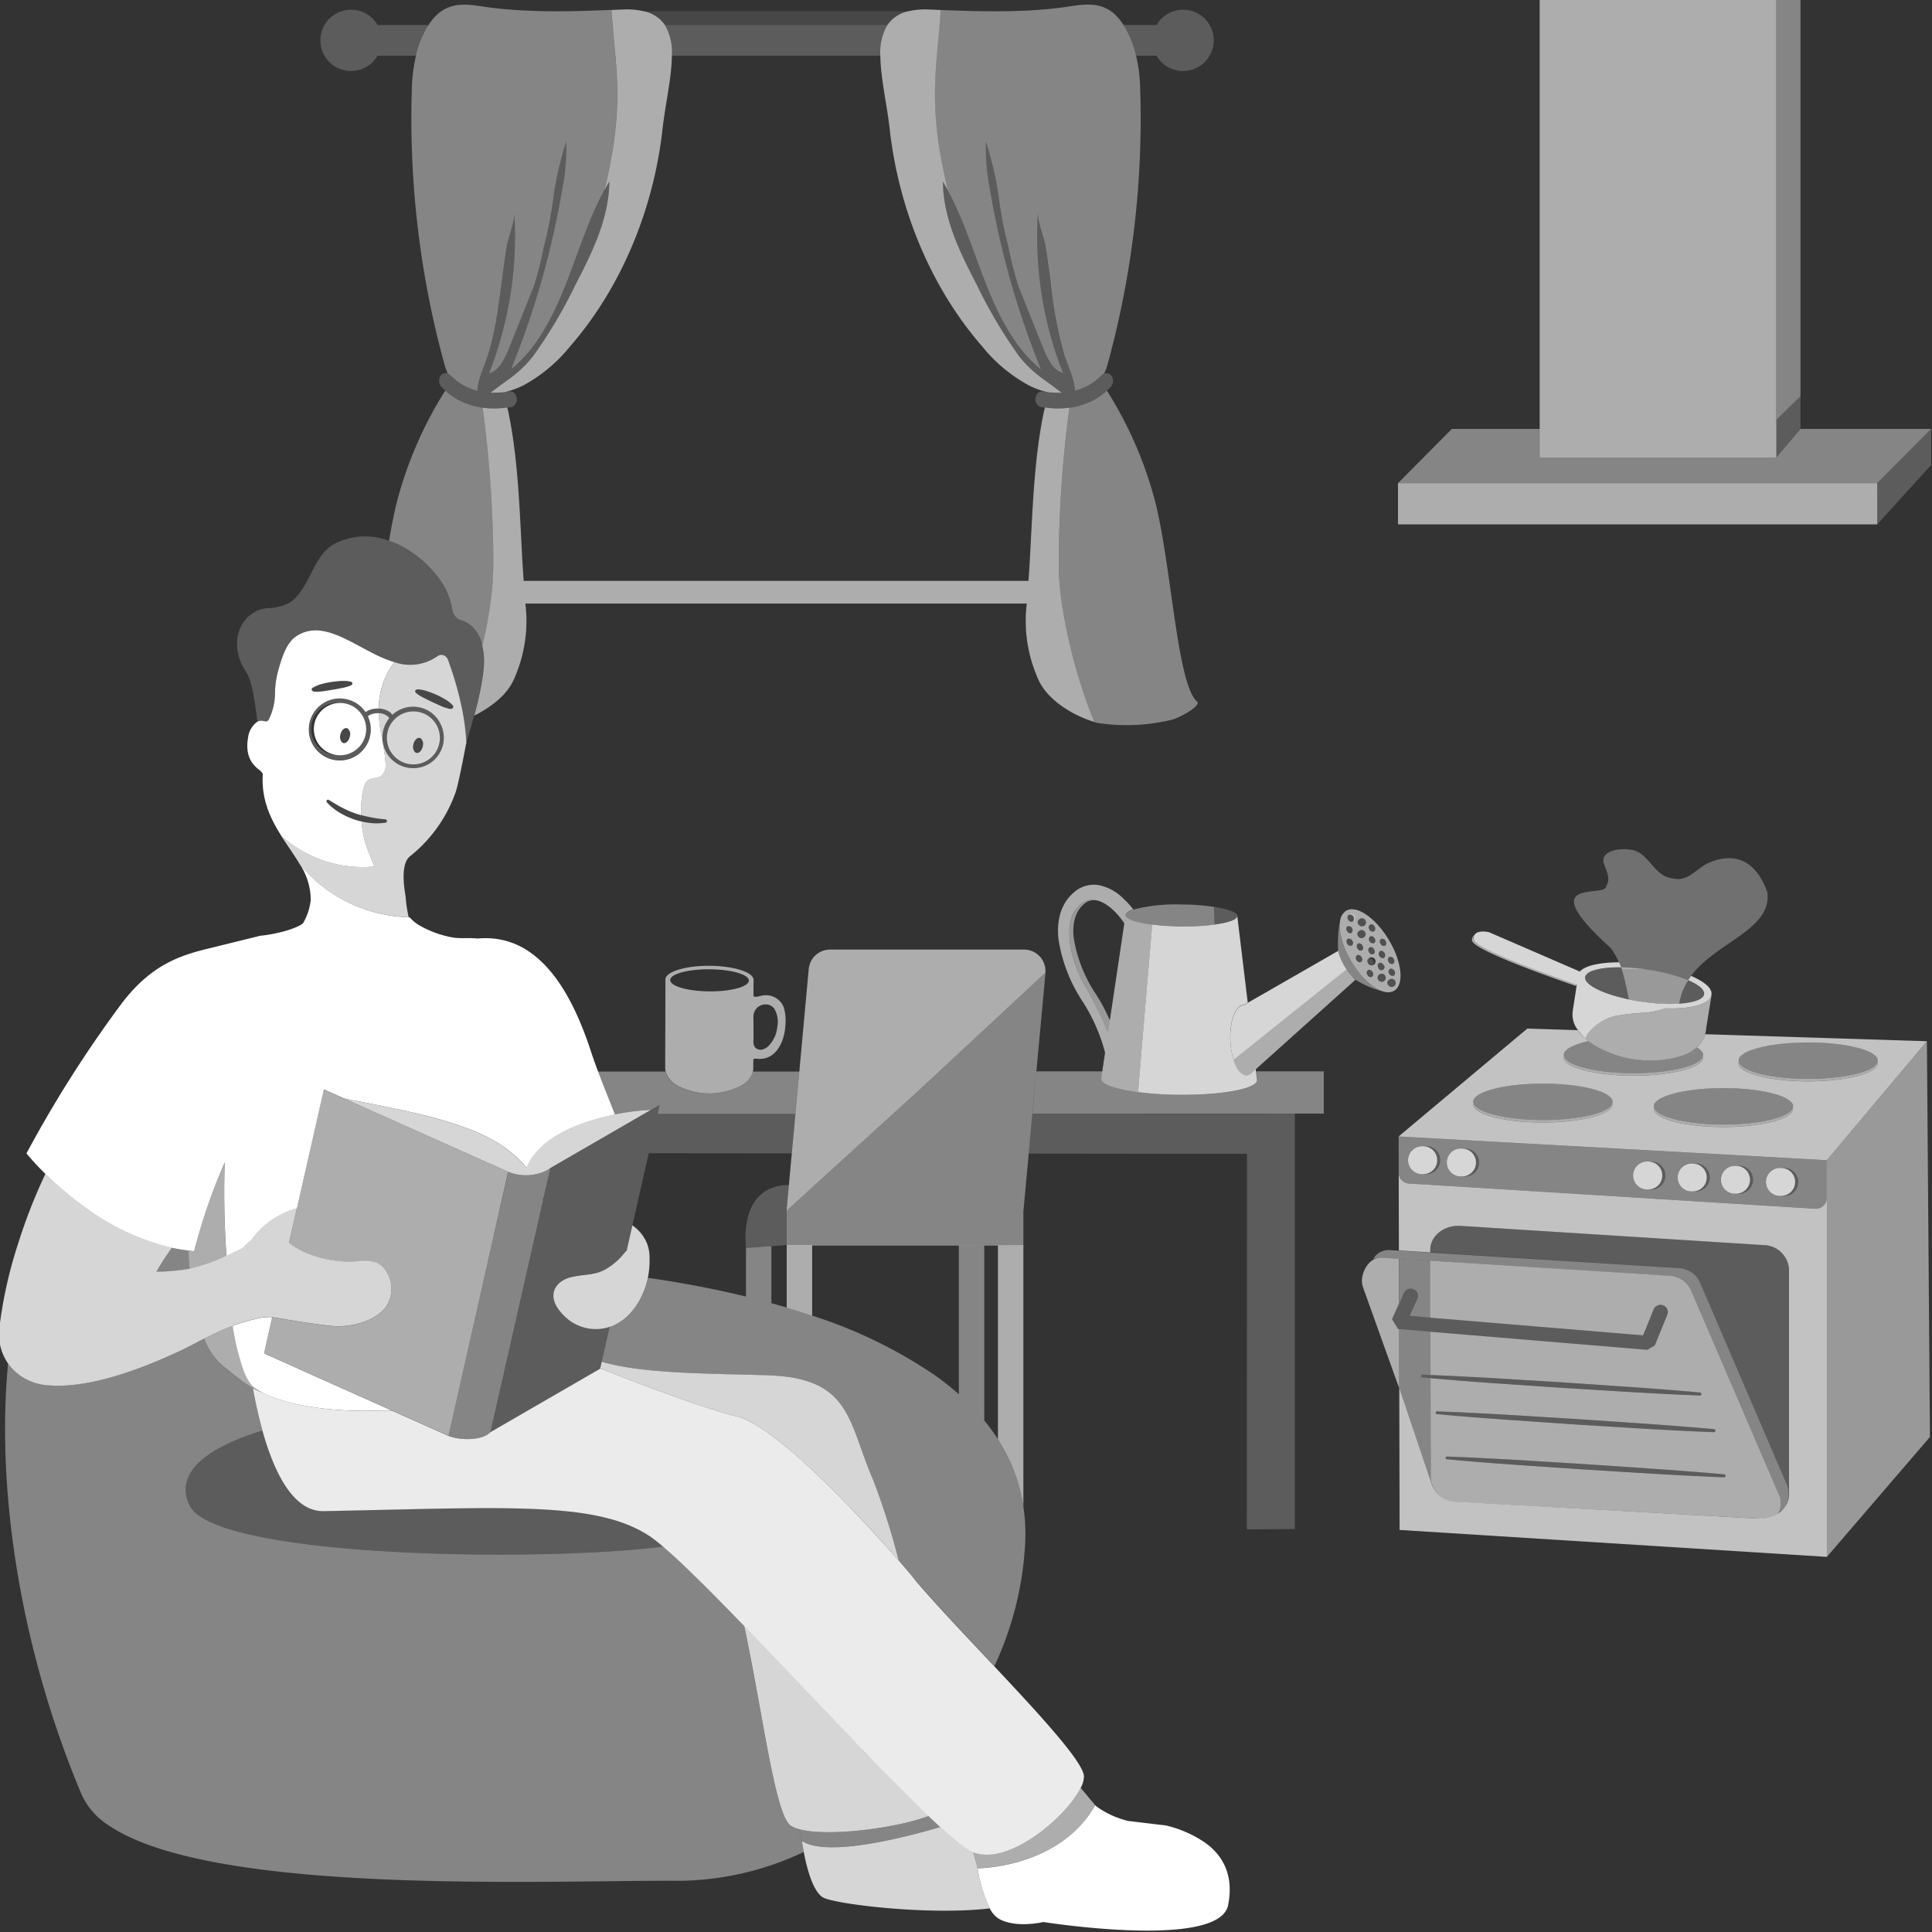 <svg viewBox="0 0 300 300" xmlns="http://www.w3.org/2000/svg"><rect x="0" y="0" width="300" height="300" fill="#333333" stroke="none"/><g fill="#fff"><path d="m 103.24 3.88 h 34.55 a 5.18 5.18 0 0 1 3.24 -2.13 h -41.04 a 5.18 5.18 0 0 1 3.25 2.13 z" opacity=".1"/><path d="m 179.59 8.65 a 4.76 4.76 0 1 0 0 -4.77 h -5.13 a 15.84 15.84 0 0 1 1.95 4.77 z" opacity=".2"/><path d="m 58.63 3.88 a 4.76 4.76 0 1 0 0 4.77 h 5.99 a 15.9 15.9 0 0 1 1.95 -4.77 z" opacity=".2"/><path d="m 108.95 8.65 h 27.75 a 8.45 8.45 0 0 1 1.09 -4.77 h -34.55 a 8.45 8.45 0 0 1 1.09 4.77 z" opacity=".2"/><path d="m 164.52 90.51 c -.08 -1.03 -.12 -2.06 -.12 -3.09 a 185.09 185.09 0 0 1 1.66 -24.11 12.65 12.65 0 0 1 -2.97 .06 c -.28 -.02 -.56 -.05 -.83 -.09 -.08 .28 -.15 .57 -.21 .86 -1.62 7.85 -1.76 16.88 -2.23 24.37 -.04 .6 -.08 1.16 -.12 1.69 h -78.38 c -.04 -.54 -.08 -1.09 -.12 -1.69 -.47 -7.5 -.6 -16.53 -2.23 -24.37 -.06 -.29 -.13 -.57 -.21 -.86 a 13.41 13.41 0 0 1 -3.81 .03 185.09 185.09 0 0 1 1.66 24.11 c 0 1.02 -.05 2.05 -.12 3.09 -.02 .25 -.03 .5 -.06 .75 -.07 .83 -.17 1.66 -.28 2.48 -.31 2.25 -.75 4.45 -1.25 6.54 a 10.76 10.76 0 0 1 .25 1.89 c .11 2.26 -.7 5.93 -1.5 8.94 .07 -.03 .12 -.05 .19 -.09 .05 -.02 .09 -.04 .14 -.07 .11 -.06 .23 -.12 .34 -.18 s .23 -.12 .34 -.19 c .1 -.06 .2 -.12 .3 -.18 .13 -.08 .26 -.15 .38 -.23 .1 -.06 .19 -.13 .29 -.19 .13 -.09 .26 -.17 .4 -.27 .09 -.07 .19 -.13 .28 -.2 .13 -.1 .26 -.19 .39 -.29 .09 -.07 .18 -.14 .27 -.22 .13 -.1 .25 -.21 .38 -.32 .09 -.08 .17 -.15 .26 -.23 .12 -.11 .24 -.23 .36 -.35 .08 -.08 .16 -.16 .24 -.25 .11 -.12 .22 -.25 .33 -.38 .07 -.09 .15 -.17 .22 -.26 .11 -.14 .2 -.28 .3 -.42 .06 -.09 .13 -.17 .18 -.26 .1 -.16 .19 -.32 .28 -.49 .04 -.08 .09 -.16 .13 -.24 a 7.33 7.33 0 0 0 .34 -.76 22.06 22.06 0 0 0 1.59 -11.32 h 77.86 a 22.06 22.06 0 0 0 1.59 11.32 c 1.49 3.99 6.4 6.34 8.85 7.04 a 82.53 82.53 0 0 1 -5.01 -18.36 q -.22 -1.58 -.35 -3.21 z" opacity=".6"/><path d="m 70.32 58.6 c .06 .06 .12 .11 .18 .17 l .01 .01 a 6.11 6.11 0 0 0 .64 .51 9.55 9.55 0 0 0 1.3 .79 10.13 10.13 0 0 0 1.67 .6 c .08 -1.86 1.08 -3.82 1.61 -5.45 a 41.12 41.12 0 0 0 1.3 -5.44 c .34 -1.93 .6 -3.88 .85 -5.81 .24 -1.82 .47 -3.63 .77 -5.44 .02 -.11 .03 -.22 .05 -.33 .25 -1.48 1.25 -3.79 1.16 -5.23 a 58.47 58.47 0 0 1 -1.21 16.06 c -.12 .55 -.26 1.09 -.4 1.63 a 55.57 55.57 0 0 1 -2.31 7.28 c 1.58 -.4 2.46 -2.29 3.14 -3.97 l 3.77 -9.41 a 51.72 51.72 0 0 0 1.61 -6.28 58.29 58.29 0 0 0 1.39 -6.99 51.38 51.38 0 0 1 2.08 -9.27 32.81 32.81 0 0 1 -.61 7.29 132.76 132.76 0 0 1 -7.96 28.02 c 4.11 -3.26 6.69 -8.48 8.72 -13.71 1.83 -4.73 3.37 -9.66 5.74 -14.05 2.37 -9.7 2.22 -15.17 1.73 -20.94 -.13 -1.54 -.29 -3.1 -.43 -4.77 -.06 -.69 -.11 -1.4 -.16 -2.13 0 -.07 -.01 -.13 -.01 -.2 -.63 .03 -1.27 .05 -1.9 .07 l -.84 .03 c -.52 .02 -1.03 .03 -1.55 .05 l -1.12 .03 c -.46 .01 -.92 .02 -1.37 .02 q -.63 .01 -1.26 .01 t -1.26 0 c -.45 0 -.91 -.01 -1.36 -.02 -.39 -.01 -.78 -.01 -1.17 -.03 -.49 -.02 -.97 -.04 -1.45 -.06 -.35 -.02 -.7 -.03 -1.05 -.05 -.54 -.03 -1.08 -.08 -1.62 -.12 -.28 -.02 -.57 -.04 -.86 -.07 -.81 -.08 -1.62 -.17 -2.42 -.28 -3.18 -.45 -6.6 -1.29 -9.17 2.76 l -.01 .01 a 15.9 15.9 0 0 0 -1.95 4.77 24.51 24.51 0 0 0 -.63 4.89 144.02 144.02 0 0 0 5.07 43.08 7.54 7.54 0 0 0 .28 .83 c .08 .19 .15 .38 .24 .55 a 1.14 1.14 0 0 1 .44 .28 c .12 .1 .22 .21 .33 .31 z" opacity=".4"/><path d="m 68.98 91.02 a 12.14 12.14 0 0 1 1.28 3.74 2 2 0 0 0 .9 1.35 2.09 2.09 0 0 0 .51 .23 4.21 4.21 0 0 1 1.36 .7 5.42 5.42 0 0 1 1.88 3.24 c .5 -2.09 .94 -4.29 1.25 -6.54 .11 -.82 .21 -1.65 .28 -2.48 .02 -.25 .04 -.5 .06 -.75 .08 -1.03 .12 -2.06 .12 -3.09 a 185.09 185.09 0 0 0 -1.66 -24.1 11.26 11.26 0 0 1 -4.34 -1.54 10.29 10.29 0 0 1 -1.29 -.96 l -.19 -.17 a 61.25 61.25 0 0 0 -7.35 16.69 c -.52 1.91 -.97 4.18 -1.38 6.62 a 15.65 15.65 0 0 1 4.37 2.39 17 17 0 0 1 4.2 4.67 z" opacity=".4"/><path d="m 95.13 3.88 c .14 1.67 .29 3.23 .43 4.77 .49 5.77 .64 11.24 -1.73 20.94 .26 -.47 .51 -.94 .79 -1.4 -.05 5.81 -2.72 11.12 -5.31 16.12 a 73.58 73.58 0 0 1 -6.61 11.1 18.64 18.64 0 0 1 -3.89 3.61 c -.87 .64 -1.75 1.26 -2.63 1.95 .32 .02 .64 0 .96 0 q .67 -.02 1.33 -.1 a 14.79 14.79 0 0 0 1.97 -.65 c .24 -.1 .48 -.21 .72 -.32 a 24.08 24.08 0 0 0 7.35 -6.1 c 7.86 -9.02 12.96 -21.13 14.37 -33.78 .42 -3.79 1.42 -7.95 1.45 -11.37 a 8.45 8.45 0 0 0 -1.09 -4.77 5.18 5.18 0 0 0 -3.25 -2.13 11.74 11.74 0 0 0 -3.32 -.27 l -1.72 .07 c 0 .07 .01 .14 .01 .2 .06 .73 .11 1.44 .17 2.13 z" opacity=".6"/><path d="m 166.06 63.32 a 185.09 185.09 0 0 0 -1.66 24.11 c 0 1.02 .05 2.05 .12 3.09 q .12 1.62 .34 3.23 a 82.53 82.53 0 0 0 5.01 18.36 c .22 .06 .43 .12 .61 .16 a 30.01 30.01 0 0 0 11.45 -.5 c 1.22 -.3 4.68 -2.2 3.95 -2.83 -3.18 -2.74 -4.01 -21.88 -6.65 -31.59 a 61.18 61.18 0 0 0 -7.35 -16.69 10.38 10.38 0 0 1 -1.48 1.13 11.27 11.27 0 0 1 -4.34 1.53 z" opacity=".4"/><path d="m 164.85 60.97 c -.32 .02 -.65 .01 -.97 0 -.26 -.01 -.52 -.02 -.78 -.04 l -.54 -.06 a 14.2 14.2 0 0 1 -1.97 -.64 c -.25 -.11 -.49 -.21 -.72 -.33 a 24.04 24.04 0 0 1 -7.35 -6.1 c -7.86 -9.02 -12.96 -21.13 -14.37 -33.78 -.42 -3.79 -1.42 -7.95 -1.45 -11.37 a 8.35 8.35 0 0 1 1.09 -4.76 5.19 5.19 0 0 1 3.24 -2.14 11.91 11.91 0 0 1 3.32 -.27 c .57 .02 1.15 .05 1.72 .07 a 1.21 1.21 0 0 1 -.01 .2 c -.05 .74 -.1 1.45 -.16 2.14 -.14 1.67 -.3 3.23 -.43 4.76 -.49 5.77 -.64 11.24 1.73 20.94 -.26 -.47 -.51 -.94 -.79 -1.4 .04 5.82 2.72 11.12 5.31 16.12 a 73.36 73.36 0 0 0 6.61 11.11 18.58 18.58 0 0 0 3.89 3.6 c .29 .22 .58 .43 .88 .65 .58 .42 1.16 .85 1.75 1.3 z" opacity=".6"/><path d="m 145.89 3.88 c -.14 1.67 -.3 3.23 -.43 4.77 -.49 5.77 -.64 11.24 1.73 20.94 2.37 4.38 3.9 9.32 5.74 14.05 2.03 5.24 4.62 10.45 8.72 13.71 a 132.69 132.69 0 0 1 -7.95 -28.03 32.76 32.76 0 0 1 -.61 -7.29 51.3 51.3 0 0 1 2.08 9.27 57.97 57.97 0 0 0 1.39 6.96 51.72 51.72 0 0 0 1.61 6.28 q 1.88 4.71 3.77 9.41 a 13.45 13.45 0 0 0 1.16 2.36 3.5 3.5 0 0 0 1.98 1.62 55.15 55.15 0 0 1 -1.99 -5.93 58.44 58.44 0 0 1 -1.93 -19.05 c -.09 1.45 .9 3.75 1.16 5.23 .31 1.8 .54 3.6 .78 5.41 l .05 .36 a 64.06 64.06 0 0 0 2.15 11.27 c .52 1.62 1.53 3.59 1.61 5.45 a 10.22 10.22 0 0 0 1.67 -.6 9.61 9.61 0 0 0 1.3 -.79 5.98 5.98 0 0 0 .64 -.51 l .01 -.01 q .09 -.08 .18 -.17 .16 -.15 .31 -.31 a 1.14 1.14 0 0 1 .43 -.28 7.55 7.55 0 0 0 .52 -1.38 144.06 144.06 0 0 0 5.07 -43.08 24.43 24.43 0 0 0 -.63 -4.89 15.84 15.84 0 0 0 -1.95 -4.77 l -.01 -.01 c -2.56 -4.06 -5.98 -3.21 -9.16 -2.76 -6.06 .85 -12.78 .7 -19.22 .44 0 .07 -.01 .14 -.01 .2 -.05 .73 -.11 1.44 -.17 2.13 z" opacity=".4"/><path d="m 70.62 61.78 a 11.26 11.26 0 0 0 4.34 1.54 13.41 13.41 0 0 0 3.81 -.03 c .23 -.03 .46 -.06 .69 -.1 a 1.07 1.07 0 0 0 .64 -.57 1.41 1.41 0 0 0 .11 -.95 1.25 1.25 0 0 0 -.49 -.74 1.04 1.04 0 0 0 -.83 -.12 l -.07 .01 c -.12 .02 -.23 .02 -.35 .04 q -.66 .08 -1.33 .1 c -.32 .01 -.64 .02 -.96 0 .88 -.69 1.76 -1.31 2.63 -1.95 a 18.65 18.65 0 0 0 3.89 -3.6 73.58 73.58 0 0 0 6.61 -11.1 c 2.59 -5 5.26 -10.3 5.31 -16.12 -.28 .46 -.53 .93 -.79 1.4 -2.37 4.38 -3.9 9.32 -5.74 14.05 -2.03 5.24 -4.62 10.45 -8.72 13.71 a 132.76 132.76 0 0 0 7.96 -28.02 32.81 32.81 0 0 0 .61 -7.29 51.42 51.42 0 0 0 -2.09 9.26 58.36 58.36 0 0 1 -1.38 6.96 51.72 51.72 0 0 1 -1.61 6.28 l -3.77 9.41 c -.68 1.69 -1.56 3.57 -3.14 3.97 a 55.57 55.57 0 0 0 2.31 -7.28 c .13 -.54 .28 -1.08 .4 -1.63 a 58.47 58.47 0 0 0 1.21 -16.06 c .09 1.45 -.9 3.75 -1.16 5.23 -.02 .11 -.03 .22 -.05 .33 -.3 1.8 -.53 3.62 -.77 5.44 -.26 1.94 -.51 3.89 -.85 5.81 a 41.12 41.12 0 0 1 -1.31 5.44 c -.53 1.63 -1.53 3.6 -1.61 5.46 a 10.13 10.13 0 0 1 -1.67 -.6 9.55 9.55 0 0 1 -1.3 -.79 6.11 6.11 0 0 1 -.64 -.51 l -.01 -.01 c -.06 -.06 -.12 -.11 -.18 -.17 -.11 -.1 -.21 -.2 -.31 -.31 a 1.14 1.14 0 0 0 -.44 -.28 .96 .96 0 0 0 -.24 -.06 1.02 1.02 0 0 0 -.84 .34 1.37 1.37 0 0 0 0 1.74 c .21 .22 .43 .43 .65 .63 l .19 .17 a 10.3 10.3 0 0 0 1.29 .97 z" opacity=".2"/><path d="m 170.7 58.6 q -.09 .09 -.18 .17 l -.01 .01 a 5.98 5.98 0 0 1 -.64 .51 9.61 9.61 0 0 1 -1.3 .79 10.22 10.22 0 0 1 -1.67 .6 c -.08 -1.86 -1.08 -3.82 -1.61 -5.45 a 64.1 64.1 0 0 1 -2.16 -11.25 l -.05 -.36 c -.24 -1.81 -.47 -3.62 -.78 -5.41 -.25 -1.48 -1.25 -3.79 -1.16 -5.23 a 58.46 58.46 0 0 0 1.95 19.02 55.08 55.08 0 0 0 1.98 5.92 3.5 3.5 0 0 1 -1.98 -1.62 13.45 13.45 0 0 1 -1.16 -2.36 l -3.77 -9.41 a 51.72 51.72 0 0 1 -1.61 -6.28 57.97 57.97 0 0 1 -1.39 -6.96 51.3 51.3 0 0 0 -2.08 -9.27 32.76 32.76 0 0 0 .61 7.29 132.64 132.64 0 0 0 7.96 28.02 c -4.11 -3.26 -6.69 -8.48 -8.72 -13.71 -1.84 -4.73 -3.37 -9.66 -5.74 -14.05 -.26 -.47 -.51 -.94 -.79 -1.4 .05 5.82 2.72 11.12 5.31 16.12 a 73.58 73.58 0 0 0 6.61 11.1 18.59 18.59 0 0 0 3.89 3.61 q .44 .32 .88 .64 c .58 .42 1.17 .85 1.75 1.31 -.32 .02 -.64 0 -.96 0 q -.39 -.01 -.79 -.04 c -.18 -.02 -.36 -.03 -.54 -.05 -.12 -.02 -.23 -.02 -.35 -.04 l -.07 -.01 a 1.04 1.04 0 0 0 -.83 .12 1.25 1.25 0 0 0 -.49 .74 1.42 1.42 0 0 0 .11 .95 1.08 1.08 0 0 0 .64 .57 c .23 .04 .46 .07 .69 .1 .28 .04 .56 .07 .83 .09 a 12.65 12.65 0 0 0 2.97 -.06 11.26 11.26 0 0 0 4.35 -1.54 10.38 10.38 0 0 0 1.48 -1.13 c .22 -.2 .44 -.41 .65 -.63 a 1.38 1.38 0 0 0 0 -1.74 .99 .99 0 0 0 -1.08 -.28 1.14 1.14 0 0 0 -.43 .28 q -.16 .17 -.32 .32 z" opacity=".2"/><path d="m 242.36 215.49 c 7.17 .44 14.34 .93 21.53 1.2 a .24 .24 0 1 0 .03 -.47 c -7.16 -.66 -14.33 -1.1 -21.5 -1.58 l -10.76 -.66 c -3.18 -.18 -6.35 -.36 -9.53 -.47 -.41 -.02 -.82 -.03 -1.24 -.05 a .21 .21 0 1 0 -.03 .42 c .42 .04 .85 .08 1.27 .12 3.16 .29 6.32 .52 9.48 .76 z" opacity=".2"/><path d="m 233.91 219.68 c -3.59 -.2 -7.18 -.41 -10.77 -.52 a .21 .21 0 0 0 -.03 .42 c 3.58 .35 7.16 .61 10.74 .87 l 10.75 .74 c 7.17 .44 14.34 .93 21.53 1.2 a .24 .24 0 1 0 .03 -.47 c -7.16 -.66 -14.33 -1.1 -21.5 -1.58 z" opacity=".2"/><path d="m 235.48 226.68 c -3.59 -.2 -7.18 -.41 -10.77 -.52 a .21 .21 0 0 0 -.06 .42 h .03 c 3.58 .35 7.16 .61 10.75 .87 l 10.75 .73 c 7.17 .44 14.34 .93 21.53 1.2 a .24 .24 0 1 0 .03 -.47 c -7.16 -.66 -14.33 -1.1 -21.5 -1.58 z" opacity=".2"/><path d="m 280.79 167.9 c 5.98 0 10.82 -1.27 10.82 -2.83 a .76 .76 0 0 0 -.03 -.19 c -.37 1.47 -5.06 2.64 -10.79 2.64 s -10.42 -1.17 -10.79 -2.64 a .76 .76 0 0 0 -.03 .19 c 0 1.56 4.84 2.83 10.82 2.83 z" opacity=".6"/><path d="m 280.79 167.52 c 5.73 0 10.42 -1.17 10.79 -2.64 a .76 .76 0 0 0 .03 -.19 c 0 -1.56 -4.84 -2.83 -10.82 -2.83 s -10.82 1.27 -10.82 2.83 a .76 .76 0 0 0 .03 .19 c .37 1.47 5.06 2.64 10.79 2.64 z" opacity=".4"/><path d="m 239.6 173.91 c -5.73 0 -10.42 -1.17 -10.79 -2.64 a .77 .77 0 0 0 -.03 .19 c 0 1.56 4.84 2.83 10.82 2.83 s 10.82 -1.27 10.82 -2.83 a .77 .77 0 0 0 -.03 -.19 c -.37 1.48 -5.06 2.64 -10.79 2.64 z" opacity=".6"/><path d="m 239.6 168.25 c -5.98 0 -10.82 1.27 -10.82 2.83 a .76 .76 0 0 0 .03 .19 c .38 1.48 5.06 2.64 10.79 2.64 s 10.42 -1.17 10.79 -2.64 a .76 .76 0 0 0 .03 -.19 c 0 -1.56 -4.85 -2.83 -10.82 -2.83 z" opacity=".4"/><path d="m 283.66 180.16 v 61.61 l 16.02 -18.64 -.47 -61.45 z" opacity=".5"/><path d="m 267.62 174.61 c -5.73 0 -10.42 -1.17 -10.79 -2.64 a .76 .76 0 0 0 -.03 .19 c 0 1.56 4.84 2.83 10.82 2.83 s 10.82 -1.27 10.82 -2.83 a .76 .76 0 0 0 -.03 -.19 c -.37 1.48 -5.06 2.64 -10.79 2.64 z" opacity=".6"/><path d="m 256.8 171.78 a .76 .76 0 0 0 .03 .19 c .37 1.47 5.06 2.64 10.79 2.64 s 10.42 -1.17 10.79 -2.64 a .76 .76 0 0 0 .03 -.19 c 0 -1.56 -4.84 -2.83 -10.82 -2.83 s -10.82 1.27 -10.82 2.83 z" opacity=".4"/><path d="m 253.64 166.64 c -5.73 0 -10.42 -1.17 -10.79 -2.64 a .76 .76 0 0 0 -.03 .19 c 0 1.56 4.84 2.83 10.82 2.83 s 10.82 -1.27 10.82 -2.83 a .76 .76 0 0 0 -.03 -.19 c -.37 1.48 -5.06 2.64 -10.79 2.64 z" opacity=".6"/><path d="m 217.19 182.25 a 1.69 1.69 0 0 0 1.6 1.53 l 63.04 3.91 a 1.7 1.7 0 0 0 1.83 -1.56 c 0 -.04 0 -.07 .01 -.11 v -5.86 l -66.49 -3.69 z m 59.28 -.89 a 2.36 2.36 0 0 1 .31 .02 c .07 -.01 .13 -.01 .2 -.01 a 2.17 2.17 0 1 1 .16 4.34 c -.05 0 -.11 0 -.16 0 a 2.34 2.34 0 0 1 -.31 -.02 c -.07 .01 -.13 .01 -.2 .01 a 2.17 2.17 0 1 1 -.16 -4.34 z m -7.02 -.35 a 2.36 2.36 0 0 1 .31 .02 c .07 0 .13 -.01 .2 -.01 a 2.17 2.17 0 1 1 .16 4.34 c -.05 0 -.11 0 -.16 0 a 2.36 2.36 0 0 1 -.31 -.02 c -.07 .01 -.13 .01 -.2 .01 a 2.17 2.17 0 1 1 -.13 -4.34 q .07 0 .13 0 z m -6.72 -.35 a 2.34 2.34 0 0 1 .31 .02 c .07 0 .13 -.01 .2 -.01 a 2.17 2.17 0 1 1 .16 4.34 c -.05 0 -.11 0 -.16 0 a 2.36 2.36 0 0 1 -.31 -.02 c -.07 .01 -.13 .01 -.2 .01 a 2.17 2.17 0 1 1 -.13 -4.34 q .07 0 .13 0 z m -6.89 -.3 a 2.34 2.34 0 0 1 .31 .02 c .07 -.01 .13 -.01 .2 -.01 a 2.17 2.17 0 1 1 .16 4.34 c -.05 0 -.11 0 -.16 0 a 2.36 2.36 0 0 1 -.31 -.02 c -.07 .01 -.13 .01 -.2 .01 a 2.17 2.17 0 0 1 -.16 -4.34 z m -28.93 -2.02 a 2.34 2.34 0 0 1 .31 .02 c .07 -.01 .13 -.01 .2 -.01 a 2.17 2.17 0 1 1 .16 4.34 c -.05 0 -.11 0 -.16 0 a 2.36 2.36 0 0 1 -.31 -.02 c -.07 .01 -.13 .01 -.2 .01 a 2.17 2.17 0 0 1 -.16 -4.34 z m -6.03 -.37 a 2.36 2.36 0 0 1 .31 .02 c .07 -.01 .13 -.01 .2 -.01 a 2.17 2.17 0 1 1 .13 4.34 q -.07 0 -.13 0 a 2.36 2.36 0 0 1 -.31 -.02 c -.07 0 -.13 .01 -.2 .01 a 2.17 2.17 0 0 1 -.16 -4.34 c .05 .01 .1 .01 .16 .01 z" opacity=".4"/><path d="m 278.72 183.53 a 2.2 2.2 0 0 1 -2.05 2.16 2.34 2.34 0 0 0 .31 .02 2.17 2.17 0 0 0 .16 -4.34 c -.05 0 -.11 0 -.16 0 a 1.34 1.34 0 0 0 -.2 .01 2.2 2.2 0 0 1 1.94 2.15 z" opacity=".2"/><path d="m 276.47 185.7 a 1.33 1.33 0 0 0 .2 -.01 2.16 2.16 0 0 0 .11 -4.31 2.36 2.36 0 0 0 -.31 -.02 2.17 2.17 0 1 0 -.16 4.34 z" opacity=".8"/><path d="m 271.7 183.18 a 2.2 2.2 0 0 1 -2.05 2.16 2.36 2.36 0 0 0 .31 .02 2.17 2.17 0 0 0 .16 -4.34 c -.05 0 -.11 0 -.16 0 a 1.33 1.33 0 0 0 -.2 .01 2.2 2.2 0 0 1 1.94 2.15 z" opacity=".2"/><path d="m 269.45 185.36 a 1.34 1.34 0 0 0 .2 -.01 2.16 2.16 0 0 0 .12 -4.31 2.36 2.36 0 0 0 -.31 -.02 2.17 2.17 0 1 0 -.13 4.34 q .07 0 .13 0 z" opacity=".8"/><path d="m 264.98 182.84 a 2.2 2.2 0 0 1 -2.05 2.16 2.36 2.36 0 0 0 .31 .02 2.17 2.17 0 0 0 .16 -4.34 c -.05 0 -.11 0 -.16 0 a 1.33 1.33 0 0 0 -.2 .01 2.2 2.2 0 0 1 1.94 2.15 z" opacity=".2"/><path d="m 262.74 185.01 a 1.34 1.34 0 0 0 .2 -.01 2.16 2.16 0 0 0 .11 -4.31 2.34 2.34 0 0 0 -.31 -.02 2.17 2.17 0 0 0 -.13 4.34 q .07 0 .13 0 z" opacity=".8"/><path d="m 258.09 182.53 a 2.2 2.2 0 0 1 -2.05 2.16 2.36 2.36 0 0 0 .31 .02 2.17 2.17 0 0 0 .16 -4.34 c -.05 0 -.11 0 -.16 0 a 1.33 1.33 0 0 0 -.2 .01 2.2 2.2 0 0 1 1.94 2.15 z" opacity=".2"/><path d="m 255.84 184.7 a 1.34 1.34 0 0 0 .2 -.01 2.16 2.16 0 0 0 .11 -4.31 2.34 2.34 0 0 0 -.31 -.02 2.17 2.17 0 1 0 -.16 4.34 z" opacity=".8"/><path d="m 223.12 180.15 a 2.2 2.2 0 0 1 -2.05 2.16 2.36 2.36 0 0 0 .31 .02 2.17 2.17 0 1 0 .13 -4.34 q -.07 0 -.13 0 a 1.33 1.33 0 0 0 -.2 .01 2.19 2.19 0 0 1 1.94 2.15 z" opacity=".2"/><path d="m 220.88 182.32 a 1.33 1.33 0 0 0 .2 -.01 2.16 2.16 0 0 0 .12 -4.31 2.36 2.36 0 0 0 -.31 -.02 2.17 2.17 0 1 0 -.16 4.34 h .16 z" opacity=".8"/><path d="m 229.16 180.51 a 2.2 2.2 0 0 1 -2.05 2.16 2.36 2.36 0 0 0 .31 .02 2.17 2.17 0 1 0 .16 -4.34 c -.05 0 -.11 0 -.16 0 a 1.33 1.33 0 0 0 -.2 .01 2.2 2.2 0 0 1 1.94 2.15 z" opacity=".2"/><path d="m 226.91 182.68 a 1.34 1.34 0 0 0 .2 -.01 2.16 2.16 0 0 0 .11 -4.31 2.34 2.34 0 0 0 -.31 -.02 2.17 2.17 0 1 0 -.16 4.34 z" opacity=".8"/><path d="m 263.93 199.06 l 13.59 31.58 a 4.36 4.36 0 0 1 .19 .85 1.17 1.17 0 0 1 0 .14 4.31 4.31 0 0 1 .01 .7 v .02 c -.01 .11 -.04 .21 -.06 .31 a 3.85 3.85 0 0 1 -.08 .43 3.49 3.49 0 0 1 -.28 .69 3.25 3.25 0 0 0 .4 -.96 q .02 -.06 .03 -.12 a 3.01 3.01 0 0 0 .07 -.63 v -35.05 a 4.03 4.03 0 0 0 -4.05 -3.7 l -46.96 -2.98 c -2.54 -.16 -4.7 1.55 -4.7 3.71 v .41 l 38.75 2.44 a 3.74 3.74 0 0 1 3.09 2.16 z" opacity=".2"/><path d="m 260.02 198.2 c .06 .01 .11 .03 .17 .05 a 4 4 0 0 1 .39 .13 c .06 .02 .11 .05 .17 .07 a 3.86 3.86 0 0 1 .37 .2 c .04 .03 .09 .05 .13 .08 a 3.82 3.82 0 0 1 .45 .35 3.76 3.76 0 0 1 .43 .48 c .03 .04 .06 .08 .09 .13 a 3.63 3.63 0 0 1 .33 .56 l 13.8 32.08 a 3.62 3.62 0 0 1 .17 .75 v .7 a 2.67 2.67 0 0 1 -.1 .42 c -.02 .07 -.03 .15 -.05 .22 a 2.87 2.87 0 0 1 -.2 .4 c -.03 .06 -.05 .12 -.09 .18 a 4.1 4.1 0 0 0 .79 -.63 2.05 2.05 0 0 0 .14 -.16 2.78 2.78 0 0 0 .22 -.31 c .02 -.04 .05 -.07 .07 -.11 a 3.56 3.56 0 0 0 .28 -.7 3.85 3.85 0 0 0 .08 -.43 c .02 -.11 .05 -.22 .06 -.33 a 4.31 4.31 0 0 0 -.01 -.7 v -.13 a 4.36 4.36 0 0 0 -.19 -.85 l -13.58 -31.58 a 3.74 3.74 0 0 0 -3.09 -2.15 l -38.76 -2.42 -4.87 -.3 -1.33 -.08 a 2.78 2.78 0 0 0 -2.67 1.38 2.83 2.83 0 0 1 1.29 -.19 l 2.72 .17 4.87 .3 37.37 2.34 a 3.86 3.86 0 0 1 .55 .08 z" opacity=".4"/><path d="m 281.83 187.69 l -63.04 -3.91 a 1.69 1.69 0 0 1 -1.6 -1.53 l .03 11.92 4.87 .3 v -.41 c 0 -2.16 2.16 -3.87 4.7 -3.71 l 46.96 2.98 a 4.03 4.03 0 0 1 4.05 3.7 v 35.05 a 3.07 3.07 0 0 1 -.07 .63 q -.01 .06 -.03 .12 a 3.45 3.45 0 0 1 -.2 .59 3.02 3.02 0 0 1 -.2 .38 c -.02 .03 -.05 .06 -.07 .09 a 2.78 2.78 0 0 1 -.22 .31 c -.04 .06 -.1 .11 -.14 .16 a 2.64 2.64 0 0 1 -.59 .53 4.5 4.5 0 0 1 -.65 .39 c -.08 .04 -.16 .07 -.25 .1 a 4.17 4.17 0 0 1 -.46 .18 c -.12 .04 -.24 .06 -.36 .09 s -.26 .06 -.4 .08 -.28 .03 -.43 .04 c -.08 0 -.16 .02 -.24 .02 a 6.4 6.4 0 0 1 -.88 0 l -46.34 -2.6 a 4.17 4.17 0 0 1 -3.9 -2.53 l -5.09 -15.12 .05 22.03 66.34 4.18 v -55.73 a 1.7 1.7 0 0 1 -1.73 1.67 c -.04 0 -.08 0 -.11 0 z" opacity=".7"/><path d="m 217.99 200.77 a 1.15 1.15 0 0 1 1.5 -.57 1.09 1.09 0 0 1 .61 1.41 l -.02 .04 -1.2 2.68 3.24 .27 -.02 -8.82 -4.87 -.3 .02 6.97 z" opacity=".4"/><path d="m 226.26 233.2 a 4.03 4.03 0 0 1 -4.09 -3.7 l -.04 -15.5 c -.42 -.04 -.84 -.08 -1.27 -.12 a .21 .21 0 0 1 .03 -.42 c .41 .01 .82 .03 1.24 .05 l -.02 -6.71 -4.87 -.41 .02 9.16 5.09 15.12 a 4.17 4.17 0 0 0 3.91 2.53 z" opacity=".4"/><path d="m 255.14 207.36 l 1.64 -4.04 a 1.15 1.15 0 0 1 1.48 -.62 1.09 1.09 0 0 1 .66 1.39 l -.01 .03 -1.96 4.8 -1.16 .69 -33.68 -2.81 .02 6.71 c 3.18 .12 6.36 .3 9.53 .47 l 10.76 .66 c 7.17 .49 14.34 .93 21.5 1.58 a .24 .24 0 1 1 -.03 .47 c -7.18 -.27 -14.35 -.76 -21.53 -1.2 l -10.75 -.73 c -3.16 -.23 -6.32 -.47 -9.48 -.76 l .04 15.51 a 4.03 4.03 0 0 0 4.09 3.7 l 46.87 2.6 a 5.3 5.3 0 0 0 .59 -.02 c .14 -.01 .29 -.02 .43 -.04 s .27 -.05 .4 -.08 .24 -.05 .36 -.09 a 4.17 4.17 0 0 0 .46 -.18 c .08 -.04 .17 -.06 .25 -.1 a 4.5 4.5 0 0 0 .64 -.38 c -.06 .04 -.12 .08 -.19 .11 .04 -.06 .07 -.13 .1 -.2 a 2.87 2.87 0 0 0 .2 -.4 c .03 -.07 .03 -.15 .05 -.22 a 2.67 2.67 0 0 0 .1 -.42 v -.7 a 3.62 3.62 0 0 0 -.17 -.75 l -13.8 -32.08 a 3.55 3.55 0 0 0 -.33 -.56 c -.03 -.04 -.06 -.09 -.09 -.13 a 3.7 3.7 0 0 0 -.88 -.83 c -.04 -.03 -.08 -.05 -.13 -.08 a 3.86 3.86 0 0 0 -.37 -.2 c -.06 -.03 -.11 -.05 -.17 -.07 a 4 4 0 0 0 -.39 -.13 c -.06 -.02 -.11 -.03 -.17 -.05 a 3.84 3.84 0 0 0 -.57 -.1 l -37.37 -2.34 v .02 l .02 8.82 z m 12.82 21.8 a .24 .24 0 0 1 -.25 .23 c -7.18 -.27 -14.35 -.76 -21.53 -1.2 l -10.75 -.73 c -3.58 -.26 -7.17 -.52 -10.75 -.87 a .21 .21 0 1 1 0 -.42 h .03 c 3.59 .12 7.18 .32 10.77 .52 l 10.76 .66 c 7.17 .49 14.34 .93 21.5 1.58 a .24 .24 0 0 1 .22 .24 z m -1.57 -7 a .24 .24 0 0 1 -.25 .23 c -7.19 -.27 -14.35 -.76 -21.53 -1.2 l -10.75 -.74 c -3.58 -.26 -7.17 -.52 -10.74 -.87 a .21 .21 0 0 1 .03 -.42 c 3.59 .12 7.18 .32 10.77 .52 l 10.76 .66 c 7.17 .49 14.34 .93 21.5 1.58 a .24 .24 0 0 1 .22 .25 z" opacity=".6"/><path d="m 217.1 206.38 l -.95 -1.53 1.08 -2.41 -.02 -6.97 -2.71 -.17 c -1.97 -.17 -3.49 2.65 -2.89 4.48 l 5.65 15.77 -.02 -9.16 z" opacity=".6"/><path d="m 256.94 208.93 l 1.96 -4.8 a 1.09 1.09 0 0 0 -.61 -1.41 l -.03 -.01 a 1.15 1.15 0 0 0 -1.48 .62 l -1.64 4.04 -33.03 -2.77 -3.24 -.27 1.2 -2.68 a 1.09 1.09 0 0 0 -.56 -1.43 l -.04 -.01 a 1.15 1.15 0 0 0 -1.5 .57 l -.75 1.68 -1.08 2.41 .95 1.53 .14 .01 4.87 .41 33.67 2.82 z" opacity=".2"/><path d="m 246.72 161.72 c -.03 -.02 -.05 -.04 -.08 -.07 a 15.22 15.22 0 0 0 -1.58 .44 7.47 7.47 0 0 0 -1.2 .51 2.78 2.78 0 0 0 -.77 .58 .96 .96 0 0 0 -.27 .63 .76 .76 0 0 0 .03 .19 c .37 1.48 5.06 2.64 10.79 2.64 s 10.42 -1.17 10.79 -2.64 a .76 .76 0 0 0 .03 -.19 c 0 -.42 -.35 -.82 -.98 -1.18 a 6.67 6.67 0 0 1 -2.11 1.24 16.88 16.88 0 0 1 -14.65 -2.15 z" opacity=".4"/><path d="m 259.57 156.6 c -.32 0 -.64 -.01 -.97 -.02 a 14.56 14.56 0 0 1 -2.87 .66 38.66 38.66 0 0 0 -4.93 .53 8.12 8.12 0 0 0 -3.56 1.96 5.55 5.55 0 0 0 -.41 .44 c -.07 .08 -.14 .16 -.2 .25 l -.07 .1 a 2.87 2.87 0 0 0 -.25 .45 2.67 2.67 0 0 0 -.11 .3 l -.01 .02 c .14 .13 .28 .25 .44 .37 .03 .02 .05 .04 .08 .07 a 16.88 16.88 0 0 0 14.65 2.15 6.67 6.67 0 0 0 2.11 -1.24 4.32 4.32 0 0 0 1.3 -2.04 4.58 4.58 0 0 0 .17 -.97 l .82 -5.07 a 1 1 0 0 1 -.07 .2 l .03 -.2 c 0 .01 -.01 .02 -.01 .03 -.27 1.2 -2.64 2.01 -6.14 2.01 z" opacity=".6"/><path d="m 252.88 154.91 c -.01 -.05 -.02 -.1 -.03 -.16 l -.01 -.03 -.02 -.1 v -.02 l -.01 -.03 -.01 -.04 -.1 -.48 v -.05 c -.04 -.2 -.09 -.42 -.14 -.65 -.01 -.06 -.03 -.13 -.04 -.19 -.05 -.25 -.11 -.5 -.18 -.76 -.01 -.04 -.02 -.08 -.03 -.12 s -.03 -.1 -.04 -.14 c -.07 -.27 -.14 -.54 -.22 -.82 l -.01 -.03 c -.1 -.35 -.22 -.71 -.35 -1.07 -.4 0 -.79 0 -1.16 .01 a 15.19 15.19 0 0 0 -1.99 .19 c -.29 .05 -.56 .11 -.81 .18 -.11 .03 -.23 .06 -.33 .09 l -.02 .01 a 4.02 4.02 0 0 0 -.52 .21 c -.04 .02 -.07 .05 -.11 .07 a 2.2 2.2 0 0 0 -.29 .19 128.2 128.2 0 0 0 -.26 .29 .75 .75 0 0 0 -.1 .27 c -.19 1.19 2.74 2.64 6.82 3.49 -.02 -.06 -.03 -.14 -.05 -.21 z" opacity=".2"/><path d="m 244.62 152.78 l -.05 -.02 -.18 -.06 -.14 -.05 -.18 -.06 -.19 -.07 -.18 -.06 -.27 -.1 -.13 -.05 -.35 -.12 -.14 -.05 -.39 -.14 -.16 -.06 -.41 -.14 -.17 -.06 -.44 -.16 -.18 -.06 -.46 -.17 -.18 -.07 -.48 -.17 -.19 -.07 -.49 -.18 -.2 -.07 -.51 -.19 -.19 -.07 -.52 -.2 -.2 -.08 -.51 -.2 -.22 -.08 -.5 -.2 -.22 -.08 -.49 -.2 -.23 -.09 -.48 -.19 -.22 -.09 c -.16 -.06 -.31 -.13 -.47 -.19 l -.22 -.09 c -.15 -.06 -.3 -.13 -.45 -.19 l -.22 -.1 c -.14 -.06 -.28 -.12 -.42 -.18 l -.22 -.1 -.4 -.18 -.22 -.1 c -.13 -.06 -.25 -.12 -.37 -.17 l -.21 -.1 -.34 -.17 -.2 -.1 -.31 -.16 -.19 -.1 c -.1 -.05 -.18 -.1 -.27 -.15 -.06 -.03 -.12 -.06 -.17 -.1 -.09 -.05 -.16 -.1 -.24 -.14 -.05 -.03 -.1 -.06 -.15 -.09 -.07 -.05 -.14 -.09 -.2 -.13 -.04 -.03 -.09 -.06 -.13 -.09 -.06 -.04 -.11 -.08 -.16 -.13 -.03 -.03 -.07 -.06 -.1 -.08 -.05 -.04 -.08 -.08 -.12 -.12 -.02 -.02 -.05 -.05 -.07 -.07 a .78 .78 0 0 1 -.08 -.12 c -.01 -.02 -.03 -.04 -.04 -.06 a .37 .37 0 0 1 -.04 -.16 1.2 1.2 0 0 1 .11 -.53 1.02 1.02 0 0 0 -.3 .79 c .01 1.58 14.84 6.64 16.18 7.1 l .05 -.31 z" opacity=".6"/><path d="m 263.48 162.64 c .63 .36 .98 .76 .98 1.18 a .68 .68 0 0 0 0 .38 c 0 1.56 -4.84 2.83 -10.82 2.83 s -10.82 -1.27 -10.82 -2.83 a .68 .68 0 0 0 0 -.38 .96 .96 0 0 1 .27 -.63 2.78 2.78 0 0 1 .77 -.58 7.47 7.47 0 0 1 1.2 -.51 15.22 15.22 0 0 1 1.58 -.44 c -.15 -.12 -.3 -.24 -.44 -.37 l .01 -.02 a 7.37 7.37 0 0 1 -1.21 -1.3 l -7.84 -.25 -19.99 16.75 66.49 3.69 15.55 -18.48 -34.43 -1.09 a 4.31 4.31 0 0 1 -1.3 2.05 z m -13.07 8.83 c 0 1.56 -4.84 2.83 -10.82 2.83 s -10.82 -1.27 -10.82 -2.83 a .69 .69 0 0 0 0 -.38 c 0 -1.56 4.84 -2.83 10.82 -2.83 s 10.82 1.27 10.82 2.83 a .69 .69 0 0 0 0 .38 z m 19.55 -6.77 c 0 -1.56 4.84 -2.83 10.82 -2.83 s 10.82 1.27 10.82 2.83 a .68 .68 0 0 0 0 .38 c 0 1.56 -4.84 2.83 -10.82 2.83 s -10.82 -1.27 -10.82 -2.83 a .68 .68 0 0 0 .01 -.39 z m 8.48 7.09 a .68 .68 0 0 0 0 .38 c 0 1.56 -4.84 2.83 -10.82 2.83 s -10.82 -1.27 -10.82 -2.83 a .68 .68 0 0 0 0 -.38 c 0 -1.56 4.84 -2.83 10.82 -2.83 s 10.82 1.27 10.82 2.83 z" opacity=".7"/><path d="m 246.21 161.26 a 2.67 2.67 0 0 1 .11 -.3 2.61 2.61 0 0 1 .16 -.3 c .02 -.03 .04 -.06 .06 -.1 l .03 -.05 .07 -.1 c .01 -.02 .02 -.03 .04 -.05 .03 -.03 .05 -.07 .08 -.1 s .06 -.06 .09 -.1 a 5.55 5.55 0 0 1 .41 -.44 8.12 8.12 0 0 1 3.56 -1.96 38.66 38.66 0 0 1 4.93 -.53 14.56 14.56 0 0 0 2.87 -.66 c .33 .01 .66 .02 .97 .02 3.49 0 5.86 -.81 6.14 -2.02 l .02 -.11 a .35 .35 0 0 1 .01 -.04 .28 .28 0 0 0 0 -.04 l .01 -.07 h -.01 c .04 -.92 -1.18 -1.92 -3.17 -2.77 -.16 .21 -.31 .43 -.46 .66 .36 .16 .69 .32 .98 .48 a 5.95 5.95 0 0 1 .76 .49 1.77 1.77 0 0 1 .74 .98 .81 .81 0 0 1 .01 .12 .7 .7 0 0 1 -.01 .12 c -.12 .8 -1.63 1.32 -3.88 1.46 -.46 .03 -.96 .04 -1.48 .04 -.16 0 -.33 -.01 -.5 -.01 -.37 -.01 -.76 -.03 -1.15 -.05 -.1 -.01 -.19 0 -.29 -.01 -.08 -.01 -.17 -.02 -.25 -.03 -.67 -.06 -1.36 -.13 -2.08 -.23 s -1.38 -.22 -2.03 -.36 c -4.08 -.85 -7 -2.29 -6.82 -3.49 a .81 .81 0 0 1 .04 -.14 .93 .93 0 0 1 .06 -.12 128.2 128.2 0 0 1 .26 -.29 2.2 2.2 0 0 1 .29 -.19 c .04 -.02 .07 -.05 .11 -.07 a 4.02 4.02 0 0 1 .52 -.21 l .02 -.01 c .1 -.03 .22 -.06 .33 -.09 .25 -.07 .52 -.13 .81 -.18 a 15.19 15.19 0 0 1 1.99 -.19 c .37 -.01 .76 -.02 1.16 -.01 q -.14 -.39 -.3 -.78 c -3.01 0 -5.31 .52 -6.1 1.43 l -14.09 -6.1 s -1.85 -.47 -2.32 .5 a 1.2 1.2 0 0 0 -.11 .53 .37 .37 0 0 0 .04 .16 c .01 .02 .03 .04 .04 .06 a .78 .78 0 0 0 .08 .12 l .07 .07 .12 .12 c .03 .03 .07 .05 .1 .08 .05 .04 .1 .08 .16 .13 .04 .03 .09 .06 .13 .09 .07 .04 .13 .09 .2 .13 .05 .03 .1 .06 .15 .09 .08 .05 .15 .09 .24 .14 .05 .03 .12 .06 .17 .1 .09 .05 .18 .1 .27 .15 l .19 .1 .31 .16 .2 .1 .34 .17 .21 .1 c .12 .06 .24 .12 .37 .17 l .22 .1 .4 .18 .22 .1 c .14 .06 .28 .12 .42 .18 l .22 .1 .45 .19 .22 .09 c .16 .06 .31 .13 .47 .19 l .22 .09 .48 .19 .23 .09 .49 .2 .22 .08 .5 .2 .22 .08 .51 .2 .2 .08 .52 .2 .19 .07 .51 .19 .2 .07 .49 .18 .19 .07 .48 .17 .18 .07 .46 .17 .18 .06 .44 .16 .17 .06 .41 .14 .16 .06 .39 .14 .14 .05 .35 .12 .13 .05 .27 .1 .18 .06 .19 .07 .18 .06 .14 .05 .18 .06 .05 .02 .19 .06 -.05 .31 -.57 3.7 a 3.92 3.92 0 0 0 .82 3.1 7.38 7.38 0 0 0 1.16 1.27 z" opacity=".8"/><path d="m 261.35 153.67 c -.01 .03 -.02 .06 -.04 .1 l -.01 .02 c -.04 .09 -.07 .18 -.11 .28 -.03 .07 -.05 .14 -.08 .22 s -.04 .13 -.06 .19 l -.02 .06 c -.03 .1 -.06 .19 -.09 .29 -.01 .04 -.02 .08 -.03 .12 l -.01 .03 c -.08 .29 -.14 .58 -.19 .89 2.24 -.14 3.75 -.66 3.88 -1.46 a .76 .76 0 0 0 0 -.24 1.77 1.77 0 0 0 -.74 -.98 5.95 5.95 0 0 0 -.76 -.49 c -.29 -.16 -.62 -.32 -.98 -.48 a 9.71 9.71 0 0 0 -.54 .98 4.82 4.82 0 0 0 -.22 .47 z" opacity=".2"/><path d="m 255.74 150.55 a 26.33 26.33 0 0 1 6.37 1.66 c .14 -.23 .3 -.44 .46 -.66 4 -5.34 12.57 -7.17 11.87 -12.97 -1.35 -3.89 -4.2 -6.8 -9.29 -4.52 -1.9 .95 -3.03 2.88 -5.37 2.34 -3.13 -.33 -3.68 -4.15 -6.64 -4.47 -1.46 -.24 -4.49 .06 -4.15 2.01 .44 1.3 1.17 2.42 .41 3.69 -.05 1.86 -11.65 -1.62 .68 9.55 a 9.53 9.53 0 0 1 1.3 2.28 q .16 .39 .3 .78 c .14 .37 2.62 .1 4.06 .31 z" opacity=".3"/><path d="m 255.76 150.55 a 31.63 31.63 0 0 0 -4.05 -.33 c .13 .36 .24 .72 .34 1.07 v .03 c .1 .33 .18 .65 .26 .96 l .02 .07 .01 .06 c .3 1.21 .47 2.26 .6 2.8 q .98 .2 2.03 .36 c .71 .1 1.4 .17 2.08 .23 .18 .02 .37 .03 .55 .04 .39 .03 .78 .04 1.15 .05 .17 0 .34 .01 .5 .01 .52 0 1.02 -.01 1.48 -.04 .03 -.19 .07 -.37 .11 -.55 .01 -.04 .02 -.07 .03 -.11 .02 -.08 .04 -.15 .06 -.23 l .01 -.03 c .01 -.04 .02 -.08 .03 -.12 .01 -.02 .01 -.05 .02 -.07 l .02 -.08 c .02 -.07 .04 -.13 .06 -.2 s .04 -.13 .06 -.19 c .01 -.03 .02 -.05 .03 -.08 l .01 -.03 c .01 -.04 .03 -.07 .04 -.1 .03 -.09 .07 -.19 .11 -.28 .02 -.04 .03 -.08 .04 -.11 .01 -.02 .02 -.04 .03 -.06 .06 -.14 .13 -.28 .2 -.42 .04 -.07 .07 -.15 .1 -.22 .03 -.05 .06 -.1 .09 -.16 .09 -.17 .19 -.33 .29 -.49 .02 -.04 .04 -.08 .07 -.12 a 26.37 26.37 0 0 0 -6.38 -1.66 z" opacity=".5"/><path d="m 275.84 65.19 l 3.74 -3.68 v -61.88 h -36.74 v .04 h 33 z" opacity=".4"/><path d="m 217.08 75.02 v 6.4 h 74.42 l -.01 -6.4 z" opacity=".6"/><path d="m 279.58 66.63 l -.01 .01 -1.62 1.9 -2.12 2.5 v -2.5 -1.94 1.94 2.5 h -36.75 v -4.44 h -13.63 l -8.3 8.35 -.07 .06 -.01 .01 h .01 74.41 l .01 -.01 8.37 -8.41 h -20.29 z" opacity=".4"/><path d="m 275.83 71.04 v -2.5 -1.94 -66.92 h -33.01 -3.74 v 66.92 4.44 z" opacity=".6"/><path d="m 275.83 66.6 v 1.94 2.5 l 2.12 -2.5 1.62 -1.9 .01 -.01 v -.03 -5.09 l -.01 .01 -3.74 3.68 z" opacity=".2"/><path d="m 96.18 172.94 a 32.52 32.52 0 0 1 4.84 -.56 l 1.41 -.81 -.31 1.38 h 21.4 l .6 -6.56 h -7.22 a 3.73 3.73 0 0 1 -1.95 2.28 10.73 10.73 0 0 1 -9.69 -.03 3.77 3.77 0 0 1 -1.92 -2.25 h -10.51 c .78 2.1 1.76 4.51 2.63 6.7 z" opacity=".4"/><path d="m 195.2 167.61 a .42 .42 0 0 1 .02 .12 c -.01 1.32 -5.44 2.33 -12.12 2.27 a 53.56 53.56 0 0 1 -6.37 -.42 c -3.44 -.45 -5.72 -1.22 -5.71 -2.08 a .47 .47 0 0 1 .02 -.13 l .15 -1.01 h -10.26 l -.6 6.56 h 16.7 v -.01 h .01 v .01 h 28.52 v -6.56 h -10.5 z" opacity=".4"/><path d="m 122.95 179.09 l .57 -6.15 h -21.4 l -1.39 6.13 z" opacity=".2"/><path d="m 197.29 172.94 h -20.26 v .06 a .24 .24 0 0 0 -.01 -.07 h -16.7 l -.57 6.2 33.88 .04 -.02 58.31 7.45 -.05 v -64.5 h -3.77 z" opacity=".2"/><path d="m 119.78 202.36 v -8.86 l -3.93 .28 s -.01 -.07 -.02 -.19 v 7.75 c 1.3 .31 2.62 .66 3.95 1.02 z" opacity=".4"/><path d="m 175.07 141.66 a .89 .89 0 0 0 -.16 .15 .64 .64 0 0 0 -.05 .06 .41 .41 0 0 0 -.07 .21 .4 .4 0 0 0 .07 .21 .54 .54 0 0 0 .05 .06 .99 .99 0 0 0 .14 .14 c .03 .02 .05 .04 .08 .06 a 2.2 2.2 0 0 0 .27 .16 c .02 .01 .03 .02 .05 .03 a 4.38 4.38 0 0 0 .44 .18 c .04 .02 .09 .03 .13 .04 q .2 .07 .42 .13 l .18 .05 c .16 .04 .33 .09 .52 .12 l .13 .03 q .35 .07 .74 .14 l .14 .02 q .32 .05 .67 .1 l .23 .03 q .38 .05 .79 .09 l .16 .02 c .32 .03 .66 .06 1 .08 l .22 .01 c .27 .02 .55 .03 .84 .04 .1 0 .2 .01 .3 .01 .36 .01 .72 .02 1.1 .03 .43 0 .86 0 1.27 -.01 h .25 c .4 -.01 .79 -.03 1.17 -.05 .07 0 .13 -.01 .19 -.01 .35 -.02 .7 -.05 1.03 -.08 l .13 -.01 c .35 -.03 .69 -.07 1.01 -.12 l .1 -.01 -.1 -2.76 a 36.95 36.95 0 0 0 -5.03 -.36 26.35 26.35 0 0 0 -7.54 .8 3.38 3.38 0 0 0 -.8 .37 .35 .35 0 0 0 -.07 .04 z" opacity=".4"/><path d="m 188.74 143.55 c .17 -.02 .33 -.05 .48 -.08 .08 -.01 .15 -.03 .23 -.04 .17 -.03 .32 -.06 .48 -.09 l .16 -.03 c .2 -.05 .39 -.09 .56 -.14 l .05 -.01 c .15 -.04 .3 -.09 .43 -.14 .05 -.02 .09 -.04 .13 -.05 .09 -.04 .18 -.07 .26 -.11 .04 -.02 .08 -.04 .12 -.06 a 1.74 1.74 0 0 0 .18 -.11 c .03 -.02 .06 -.04 .09 -.07 a .83 .83 0 0 0 .12 -.13 .54 .54 0 0 0 .05 -.06 .39 .39 0 0 0 .06 -.19 c 0 -.57 -1.43 -1.09 -3.62 -1.42 l .1 2.76 z" opacity=".2"/><path d="m 192.02 142.49 a .83 .83 0 0 1 -.12 .13 c -.03 .02 -.06 .04 -.09 .07 a 1.74 1.74 0 0 1 -.18 .11 c -.04 .02 -.08 .04 -.12 .06 -.08 .04 -.17 .08 -.26 .11 -.04 .02 -.08 .04 -.13 .05 -.13 .05 -.27 .09 -.43 .14 l -.05 .01 c -.17 .05 -.36 .1 -.56 .14 l -.16 .03 c -.15 .03 -.31 .06 -.48 .09 -.07 .01 -.15 .03 -.23 .04 -.16 .03 -.32 .05 -.48 .08 l -.13 .02 -.1 .01 c -.32 .04 -.66 .08 -1.01 .12 l -.13 .01 c -.33 .03 -.68 .06 -1.03 .08 -.07 0 -.13 .01 -.19 .01 -.38 .02 -.77 .04 -1.17 .05 h -.25 c -.42 .01 -.84 .01 -1.27 .01 -.37 0 -.74 -.01 -1.1 -.03 -.1 0 -.2 -.01 -.3 -.01 -.28 -.01 -.56 -.03 -.84 -.04 l -.22 -.01 c -.34 -.02 -.68 -.05 -1 -.08 l -.16 -.02 c -.27 -.03 -.53 -.06 -.79 -.09 a .88 .88 0 0 1 -.13 -.02 l -1.93 22.81 -.27 3.21 a 53.56 53.56 0 0 0 6.37 .42 c 6.68 .06 12.11 -.95 12.12 -2.27 a .43 .43 0 0 0 -.02 -.12 l -.15 -1.24 -.04 -.35 -.11 .1 -.28 .25 -.14 .13 a 1.77 1.77 0 0 1 -.28 .25 l -.01 .01 a 1.11 1.11 0 0 1 -.6 .22 1.01 1.01 0 0 1 -.27 -.03 .78 .78 0 0 1 -.08 -.03 1.2 1.2 0 0 1 -.19 -.08 q -.04 -.02 -.09 -.05 a 1.66 1.66 0 0 1 -.19 -.14 c -.02 -.02 -.04 -.03 -.06 -.05 a 2.48 2.48 0 0 1 -.23 -.23 l -.02 -.03 c -.01 -.01 -.02 -.03 -.03 -.04 a 3.34 3.34 0 0 1 -.2 -.28 c -.02 -.03 -.04 -.07 -.06 -.1 -.06 -.09 -.11 -.19 -.16 -.29 -.02 -.04 -.04 -.07 -.06 -.11 -.06 -.12 -.12 -.25 -.18 -.39 l -.02 -.05 q -.1 -.24 -.18 -.5 l -.01 -.02 a .17 .17 0 0 0 -.01 -.05 q -.08 -.26 -.15 -.55 c -.01 -.04 -.02 -.09 -.03 -.13 -.05 -.21 -.1 -.43 -.14 -.66 l -.01 -.05 c -.03 -.2 -.06 -.42 -.09 -.63 -.01 -.06 -.01 -.12 -.02 -.18 -.02 -.24 -.04 -.48 -.05 -.72 -.13 -3.01 .8 -5.5 2.08 -5.55 l .63 -.36 -1.63 -13.47 a .39 .39 0 0 1 -.06 .19 .55 .55 0 0 1 -.04 .09 z" opacity=".8"/><path d="m 208.02 143.74 c 0 .17 .01 .34 .02 .52 a .63 .63 0 0 0 .01 .13 c .02 .22 .05 .45 .1 .68 .01 .05 .02 .09 .03 .14 .04 .19 .09 .39 .14 .59 .02 .07 .04 .14 .06 .21 q .09 .32 .2 .64 c .01 .04 .03 .08 .04 .12 .09 .25 .19 .51 .31 .77 .03 .07 .06 .14 .09 .2 q .14 .3 .29 .6 c .04 .08 .08 .15 .12 .23 .14 .26 .28 .53 .44 .79 .17 .28 .35 .55 .53 .81 l .14 .2 c .17 .24 .34 .46 .51 .68 .02 .02 .03 .04 .04 .06 .19 .23 .39 .45 .58 .66 .05 .05 .09 .1 .14 .14 .18 .18 .36 .36 .53 .52 l .07 .06 c .2 .18 .4 .34 .6 .5 l .12 .08 c .18 .13 .36 .25 .54 .36 .03 .02 .05 .03 .07 .05 a 5.43 5.43 0 0 0 .59 .3 c .03 .01 .06 .02 .09 .04 a 4.01 4.01 0 0 0 .5 .17 2.03 2.03 0 0 0 1.57 -.15 c 1.59 -.96 1.21 -4.51 -.86 -7.94 s -5.03 -5.43 -6.62 -4.47 a 2.19 2.19 0 0 0 -.93 1.64 4.56 4.56 0 0 0 -.05 .54 c -.01 .02 -.01 .08 -.01 .13 z m 8.54 7.63 a .37 .37 0 0 1 -.13 .13 .48 .48 0 0 1 -.55 -.1 .75 .75 0 0 1 -.15 -.18 .55 .55 0 0 1 .08 -.76 .38 .38 0 0 1 .18 -.05 .69 .69 0 0 1 .62 .76 .71 .71 0 0 1 -.05 .2 z m -.86 -2.76 a .55 .55 0 0 1 .71 .28 .63 .63 0 0 1 .05 .62 .36 .36 0 0 1 -.31 .19 .63 .63 0 0 1 -.53 -.33 .55 .55 0 0 1 .08 -.76 z m -.06 3.58 a .63 .63 0 1 1 .02 .89 .62 .62 0 0 1 -.11 -.13 .55 .55 0 0 1 .08 -.76 z m -1.2 -6.37 a .55 .55 0 0 1 .71 .28 .63 .63 0 0 1 .05 .62 .36 .36 0 0 1 -.13 .13 .37 .37 0 0 1 -.18 .05 .47 .47 0 0 1 -.19 -.04 .71 .71 0 0 1 -.34 -.3 .76 .76 0 0 1 -.09 -.22 .48 .48 0 0 1 .18 -.53 z m -.16 1.86 a .37 .37 0 0 1 .18 -.05 .69 .69 0 0 1 .63 .76 .68 .68 0 0 1 -.05 .2 .36 .36 0 0 1 -.31 .19 .63 .63 0 0 1 -.53 -.33 .55 .55 0 0 1 .09 -.76 z m -.16 1.86 a .37 .37 0 0 1 .18 -.05 .63 .63 0 0 1 .53 .33 .48 .48 0 1 1 -.79 .48 .72 .72 0 0 1 -.1 -.44 .41 .41 0 0 1 .19 -.32 z m -.02 1.85 a .63 .63 0 1 1 .02 .89 .6 .6 0 0 1 -.1 -.13 .55 .55 0 0 1 .09 -.76 z m -1.36 -7.82 a .55 .55 0 0 1 .71 .28 .72 .72 0 0 1 .1 .44 .47 .47 0 0 1 -.06 .19 .36 .36 0 0 1 -.31 .19 .55 .55 0 0 1 -.38 -.15 .78 .78 0 0 1 -.15 -.18 .8 .8 0 0 1 -.09 -.22 .48 .48 0 0 1 .18 -.54 z m 0 1.84 a .37 .37 0 0 1 .18 -.05 .55 .55 0 0 1 .38 .15 .78 .78 0 0 1 .24 .4 .48 .48 0 0 1 -.17 .54 .63 .63 0 0 1 -.63 -1.04 z m -.09 1.7 a .55 .55 0 0 1 .71 .28 .63 .63 0 0 1 .05 .62 .37 .37 0 0 1 -.13 .13 .42 .42 0 0 1 -.37 .02 .65 .65 0 0 1 -.18 -.11 .73 .73 0 0 1 -.15 -.18 .8 .8 0 0 1 -.09 -.22 .48 .48 0 0 1 .17 -.54 z m -.14 1.73 a .63 .63 0 1 1 .02 .89 .64 .64 0 0 1 -.1 -.13 .71 .71 0 0 1 -.1 -.44 .41 .41 0 0 1 .19 -.32 z m -.08 1.79 a .48 .48 0 0 1 .55 .1 .76 .76 0 0 1 .15 .18 .73 .73 0 0 1 .09 .22 .48 .48 0 0 1 -.17 .54 .42 .42 0 0 1 -.37 .02 .71 .71 0 0 1 -.34 -.3 .55 .55 0 0 1 .08 -.76 z m -1.4 -7.85 a .63 .63 0 1 1 .02 .89 .62 .62 0 0 1 -.11 -.13 .55 .55 0 0 1 .09 -.76 z m -.06 1.83 a .63 .63 0 1 1 .02 .89 .6 .6 0 0 1 -.1 -.13 .55 .55 0 0 1 .09 -.76 z m -.24 2.05 a .38 .38 0 0 1 .13 -.13 .37 .37 0 0 1 .18 -.05 .63 .63 0 0 1 .53 .33 .72 .72 0 0 1 .1 .44 .41 .41 0 0 1 -.19 .32 .48 .48 0 0 1 -.55 -.1 .77 .77 0 0 1 -.15 -.18 .71 .71 0 0 1 -.1 -.44 .47 .47 0 0 1 .06 -.19 z m -.01 1.66 a .37 .37 0 0 1 .18 -.05 .56 .56 0 0 1 .38 .15 .77 .77 0 0 1 .15 .18 .76 .76 0 0 1 .09 .22 .48 .48 0 0 1 -.17 .54 .42 .42 0 0 1 -.37 .02 .71 .71 0 0 1 -.34 -.3 .55 .55 0 0 1 .09 -.76 z m -.81 -1.49 a .55 .55 0 0 1 -.71 -.28 .71 .71 0 0 1 -.1 -.44 .49 .49 0 0 1 .06 -.19 .37 .37 0 0 1 .13 -.13 .36 .36 0 0 1 .18 -.05 .63 .63 0 0 1 .53 .33 .55 .55 0 0 1 -.08 .75 z m -.48 -4.78 a .63 .63 0 0 1 .63 1.04 .41 .41 0 0 1 -.37 .02 .72 .72 0 0 1 -.34 -.3 .55 .55 0 0 1 .09 -.76 z m -.2 1.77 a .63 .63 0 0 1 .63 1.04 .42 .42 0 0 1 -.37 .02 .68 .68 0 0 1 -.25 -.2 .72 .72 0 0 1 -.08 -.1 .79 .79 0 0 1 -.09 -.22 .48 .48 0 0 1 .18 -.54 z" opacity=".6"/><path d="m 168.19 152.63 c -1.43 -2.75 -2.76 -6.83 -1.83 -10.06 .37 -1.29 1.86 -3.24 3.84 -2.77 a .66 .66 0 0 1 .11 .02 c 1.53 .3 3.2 1.94 4.28 3.56 l .2 -1.32 a .41 .41 0 0 1 .07 -.21 .64 .64 0 0 1 .05 -.06 .89 .89 0 0 1 .16 -.15 c .02 -.02 .04 -.04 .07 -.05 a 3.35 3.35 0 0 1 .8 -.37 l .03 -.01 a 13.87 13.87 0 0 0 -1.71 -1.85 7.37 7.37 0 0 0 -3.68 -1.92 4.64 4.64 0 0 0 -3.8 1.11 c -1.94 1.63 -2.77 4.18 -2.41 7.36 a 24.27 24.27 0 0 0 3.8 9.7 27.64 27.64 0 0 1 3.44 7.9 l .46 -3.09 a 55.75 55.75 0 0 0 -3.88 -7.79 z" opacity=".6"/><path d="m 166.73 145.67 c -.19 -1.64 -.06 -3.9 1.58 -5.28 a 2.25 2.25 0 0 1 1.9 -.58 c -1.98 -.48 -3.47 1.48 -3.84 2.77 -.93 3.23 .4 7.31 1.83 10.06 a 55.71 55.71 0 0 1 3.87 7.81 l .29 -1.97 a 29.95 29.95 0 0 0 -2.18 -4.1 21.94 21.94 0 0 1 -3.45 -8.71 z" opacity=".5"/><path d="m 191.05 161.62 c .01 .25 .03 .49 .05 .72 .01 .06 .01 .12 .02 .18 .02 .21 .05 .43 .09 .63 l .01 .05 c .04 .23 .09 .44 .14 .66 .01 .04 .02 .09 .03 .13 q .07 .28 .15 .55 l .01 .05 17.54 -14.05 c -.02 -.04 -.04 -.07 -.07 -.11 -.12 -.18 -.23 -.37 -.34 -.56 -.04 -.07 -.08 -.14 -.11 -.21 q -.14 -.26 -.26 -.5 c -.04 -.08 -.07 -.15 -.1 -.23 -.07 -.17 -.13 -.32 -.19 -.48 -.02 -.07 -.05 -.14 -.07 -.2 a 4.01 4.01 0 0 1 -.15 -.6 l -14.67 8.42 c -1.28 .05 -2.21 2.54 -2.08 5.55 z" opacity=".8"/><path d="m 208.01 148.45 c .06 .16 .12 .32 .19 .48 .03 .08 .07 .15 .1 .23 q .12 .25 .26 .5 c .04 .07 .08 .14 .11 .21 .11 .19 .22 .37 .34 .56 l .1 .15 c .06 .08 .12 .17 .18 .25 .07 .1 .14 .2 .22 .29 .06 .07 .11 .14 .17 .21 .09 .1 .17 .2 .26 .29 .05 .05 .1 .1 .14 .15 a 4.27 4.27 0 0 0 .4 .36 14.84 14.84 0 0 0 4.47 1.86 .3 .3 0 0 1 -.05 -.02 4.01 4.01 0 0 1 -.5 -.17 c -.03 -.01 -.06 -.02 -.09 -.04 a 5.43 5.43 0 0 1 -.59 -.3 c -.02 -.01 -.05 -.03 -.07 -.05 -.18 -.11 -.36 -.23 -.54 -.36 l -.12 -.08 a 7.79 7.79 0 0 1 -.6 -.5 l -.07 -.06 c -.18 -.16 -.36 -.34 -.53 -.52 -.05 -.05 -.09 -.1 -.14 -.14 -.2 -.21 -.39 -.43 -.58 -.66 -.02 -.02 -.03 -.04 -.04 -.06 -.18 -.22 -.35 -.45 -.51 -.68 -.05 -.07 -.09 -.13 -.14 -.2 -.18 -.26 -.36 -.53 -.53 -.81 -.16 -.26 -.3 -.53 -.44 -.79 -.04 -.08 -.08 -.15 -.12 -.23 q -.15 -.3 -.29 -.6 c -.03 -.07 -.06 -.14 -.09 -.2 -.11 -.26 -.21 -.52 -.31 -.77 -.01 -.04 -.03 -.08 -.04 -.12 q -.11 -.33 -.2 -.64 c -.02 -.07 -.04 -.14 -.06 -.21 -.05 -.2 -.1 -.4 -.14 -.59 -.01 -.05 -.02 -.09 -.03 -.14 -.04 -.23 -.08 -.46 -.1 -.68 0 -.04 0 -.09 -.01 -.13 -.01 -.18 -.02 -.35 -.02 -.52 v -.16 a 4.56 4.56 0 0 1 .05 -.54 v -.03 a 21.97 21.97 0 0 0 -.27 4.63 4.01 4.01 0 0 0 .15 .6 c .03 .09 .06 .16 .08 .23 z" opacity=".4"/><path d="m 211.67 143.8 a .63 .63 0 1 0 -.71 -.28 .55 .55 0 0 0 .71 .28 z" opacity=".15"/><path d="m 209.26 144.66 a .68 .68 0 0 0 .25 .2 .42 .42 0 0 0 .37 -.02 .63 .63 0 0 0 -.63 -1.04 .48 .48 0 0 0 -.17 .54 .79 .79 0 0 0 .09 .22 .77 .77 0 0 0 .09 .1 z" opacity=".15"/><path d="m 211.62 145.63 a .63 .63 0 1 0 -.77 -.44 .61 .61 0 0 0 .07 .16 .55 .55 0 0 0 .7 .28 z" opacity=".15"/><path d="m 209.71 143.09 a .41 .41 0 0 0 .37 -.02 .63 .63 0 1 0 -.71 -.28 .71 .71 0 0 0 .34 .3 z" opacity=".15"/><path d="m 212.73 148.04 a .65 .65 0 0 0 .18 .11 .42 .42 0 0 0 .37 -.02 .37 .37 0 0 0 .13 -.13 .63 .63 0 0 0 -.05 -.62 .55 .55 0 0 0 -.71 -.28 .48 .48 0 0 0 -.17 .54 .8 .8 0 0 0 .09 .22 .77 .77 0 0 0 .16 .18 z" opacity=".15"/><path d="m 215.98 150.42 a .38 .38 0 0 0 -.18 .05 .55 .55 0 0 0 -.08 .76 .75 .75 0 0 0 .15 .18 .48 .48 0 0 0 .55 .1 .37 .37 0 0 0 .13 -.13 .69 .69 0 0 0 -.38 -.91 .7 .7 0 0 0 -.2 -.05 z" opacity=".15"/><path d="m 210.96 147.45 a .48 .48 0 0 0 .55 .1 .41 .41 0 0 0 .19 -.32 .72 .72 0 0 0 -.1 -.44 .63 .63 0 0 0 -.53 -.33 .37 .37 0 0 0 -.18 .05 .38 .38 0 0 0 -.13 .13 .48 .48 0 0 0 -.06 .19 .7 .7 0 0 0 .1 .44 .75 .75 0 0 0 .16 .18 z" opacity=".15"/><path d="m 212.82 144.5 a .56 .56 0 0 0 .38 .15 .36 .36 0 0 0 .31 -.19 .47 .47 0 0 0 .06 -.19 .72 .72 0 0 0 -.1 -.44 .55 .55 0 0 0 -.71 -.28 .48 .48 0 0 0 -.17 .54 .8 .8 0 0 0 .09 .22 .79 .79 0 0 0 .14 .19 z" opacity=".15"/><path d="m 213.14 149.86 a .63 .63 0 0 0 -.62 -1.04 .41 .41 0 0 0 -.19 .32 .71 .71 0 0 0 .11 .44 .55 .55 0 0 0 .7 .28 z" opacity=".15"/><path d="m 214.74 152.42 a .63 .63 0 1 0 -.77 -.44 .61 .61 0 0 0 .07 .16 .55 .55 0 0 0 .7 .28 z" opacity=".15"/><path d="m 216.27 153.23 a .63 .63 0 1 0 -.71 -.28 .55 .55 0 0 0 .71 .28 z" opacity=".15"/><path d="m 212.7 151.67 a .42 .42 0 0 0 .37 -.02 .48 .48 0 0 0 .17 -.54 .73 .73 0 0 0 -.09 -.22 .76 .76 0 0 0 -.15 -.18 .48 .48 0 0 0 -.55 -.1 .55 .55 0 0 0 -.08 .76 .72 .72 0 0 0 .33 .3 z" opacity=".15"/><path d="m 211 149.35 a .42 .42 0 0 0 .37 -.02 .48 .48 0 0 0 .17 -.54 .76 .76 0 0 0 -.09 -.22 .77 .77 0 0 0 -.15 -.18 .55 .55 0 0 0 -.38 -.15 .37 .37 0 0 0 -.18 .05 .55 .55 0 0 0 -.08 .76 .71 .71 0 0 0 .34 .3 z" opacity=".15"/><path d="m 209.49 145.73 a .36 .36 0 0 0 -.18 .05 .37 .37 0 0 0 -.13 .13 .49 .49 0 0 0 -.06 .19 .71 .71 0 0 0 .11 .44 .48 .48 0 1 0 .79 -.48 .63 .63 0 0 0 -.53 -.33 z" opacity=".15"/><path d="m 213.37 146.44 a .48 .48 0 0 0 .17 -.54 .78 .78 0 0 0 -.24 -.4 .55 .55 0 0 0 -.38 -.15 .37 .37 0 0 0 -.18 .05 .63 .63 0 0 0 .63 1.04 z" opacity=".15"/><path d="m 214.74 148.76 a .36 .36 0 0 0 .31 -.19 .69 .69 0 0 0 -.38 -.91 .68 .68 0 0 0 -.2 -.05 .37 .37 0 0 0 -.18 .05 .55 .55 0 0 0 -.08 .76 .63 .63 0 0 0 .53 .34 z" opacity=".15"/><path d="m 216.15 149.7 a .36 .36 0 0 0 .31 -.19 .63 .63 0 0 0 -.05 -.62 .48 .48 0 1 0 -.79 .48 .63 .63 0 0 0 .53 .33 z" opacity=".15"/><path d="m 214.7 146.87 a .47 .47 0 0 0 .19 .04 .37 .37 0 0 0 .18 -.05 .37 .37 0 0 0 .13 -.13 .63 .63 0 0 0 -.05 -.62 .55 .55 0 0 0 -.71 -.28 .48 .48 0 0 0 -.17 .54 .73 .73 0 0 0 .09 .22 .7 .7 0 0 0 .34 .28 z" opacity=".15"/><path d="m 214.75 150.57 a .55 .55 0 0 0 .08 -.76 .63 .63 0 0 0 -.53 -.33 .37 .37 0 0 0 -.18 .05 .41 .41 0 0 0 -.19 .32 .72 .72 0 0 0 .1 .44 .55 .55 0 0 0 .72 .28 z" opacity=".15"/><path d="m 171.01 167.51 c -.01 .86 2.28 1.63 5.71 2.08 l .27 -3.21 1.93 -22.81 a .77 .77 0 0 1 -.11 -.02 q -.35 -.05 -.67 -.1 l -.14 -.02 q -.39 -.07 -.74 -.14 l -.13 -.03 c -.18 -.04 -.35 -.08 -.52 -.12 l -.18 -.05 q -.22 -.06 -.42 -.13 c -.04 -.01 -.09 -.03 -.13 -.04 a 4.38 4.38 0 0 1 -.44 -.18 c -.02 -.01 -.03 -.02 -.05 -.03 a 2.2 2.2 0 0 1 -.27 -.16 c -.03 -.02 -.05 -.04 -.08 -.06 a .99 .99 0 0 1 -.14 -.14 .54 .54 0 0 1 -.05 -.06 .4 .4 0 0 1 -.07 -.21 l -.2 1.32 -2.25 15.09 -.29 1.97 -.46 3.09 -.42 2.84 -.15 1.01 a .46 .46 0 0 0 0 .11 z" opacity=".6"/><path d="m 209.94 151.61 c -.09 -.09 -.17 -.19 -.26 -.29 -.06 -.07 -.12 -.14 -.17 -.21 -.07 -.09 -.15 -.19 -.22 -.29 -.06 -.08 -.12 -.16 -.18 -.25 -.01 -.02 -.02 -.03 -.03 -.04 l -17.54 14.05 .01 .02 q .08 .26 .18 .5 l .02 .05 c .06 .14 .11 .26 .18 .39 .02 .04 .04 .07 .06 .11 .05 .1 .11 .2 .16 .29 l .06 .1 a 3.34 3.34 0 0 0 .21 .28 c .01 .01 .02 .03 .03 .04 s .02 .02 .02 .03 a 2.44 2.44 0 0 0 .22 .23 c .02 .02 .04 .03 .06 .05 a 1.75 1.75 0 0 0 .19 .14 q .04 .03 .09 .05 a 1.2 1.2 0 0 0 .19 .08 .78 .78 0 0 0 .08 .03 1.01 1.01 0 0 0 .27 .03 1.11 1.11 0 0 0 .6 -.22 l .01 -.01 a 1.77 1.77 0 0 0 .28 -.25 l .14 -.13 .28 -.25 .11 -.1 15.48 -13.9 a 4.27 4.27 0 0 1 -.4 -.36 2.06 2.06 0 0 1 -.13 -.17 z" opacity=".6"/><path d="m 122.5 183.99 c -7.4 .09 -6.82 8.27 -6.68 9.6 .01 .12 .02 .19 .02 .19 l 3.93 -.28 2.38 -.17 .01 -.06 v -5.31 l -.04 .03 z" opacity=".2"/><path d="m 152.84 220.59 v -27.19 h -3.95 v 23.12 a 35.8 35.8 0 0 1 3.95 4.07 z" opacity=".4"/><path d="m 105.27 168.62 a 10.73 10.73 0 0 0 9.69 .03 3.73 3.73 0 0 0 1.95 -2.28 2.3 2.3 0 0 0 .06 -.62 v -1.02 c .03 -.36 .13 -.37 .5 -.33 3.05 .36 4.37 -2.72 4.49 -5.25 a 7.15 7.15 0 0 0 -.27 -2.76 2.98 2.98 0 0 0 -3.62 -1.73 c -.43 .11 -1.05 .22 -1.07 -.07 l .01 -2.33 a .85 .85 0 0 0 .01 -.09 .68 .68 0 0 0 -.01 -.09 v -.02 c -.17 -1.14 -3.16 -2.07 -6.83 -2.09 -3.7 -.02 -6.72 .89 -6.85 2.05 v .13 l -.01 3.19 -.03 10.36 a 2.3 2.3 0 0 0 .07 .66 3.77 3.77 0 0 0 1.91 2.26 z m 11.72 -10.04 v -.8 a 1.89 1.89 0 0 1 1.96 -1.82 h .04 a 1.75 1.75 0 0 1 1.15 .55 l .04 .05 a 3.87 3.87 0 0 1 .52 2.87 4.88 4.88 0 0 1 -1.23 2.84 2.2 2.2 0 0 1 -1.09 .7 1.14 1.14 0 0 1 -1.18 -.39 1.85 1.85 0 0 1 -.2 -1.12 c .02 -.99 0 -1.95 0 -2.87 z m -6.81 -8.07 c 3.37 .02 6.1 .8 6.1 1.75 s -2.74 1.7 -6.11 1.68 -6.1 -.8 -6.1 -1.75 2.73 -1.7 6.1 -1.68 z" opacity=".6"/><path d="m 122.16 203.05 c 1.31 .39 2.64 .81 3.95 1.25 v -10.97 h -3.95 z" opacity=".6"/><path d="m 154.96 193.34 v 30.15 a 26.44 26.44 0 0 1 3.95 10.43 v -40.58 z" opacity=".6"/><path d="m 160.93 166.38 l 1.41 -15.29 a 3.32 3.32 0 0 0 -2.62 -3.55 3.32 3.32 0 0 1 2.57 3.54 l -16.46 15.3 -3.25 3.02 -3.89 3.54 -6.78 6.17 -9 8.19 -.72 .66 h -.01 l -.02 .02 v 5.37 h 3.95 v .07 h 28.84 v -.06 h 3.95 v .06 h .01 v -5.39 h .01 l .82 -8.88 .57 -6.2 z" opacity=".4"/><path d="m 122.95 179.09 l -.45 4.89 -.37 4.02 .04 -.03 .02 -.02 h .01 l .72 -.66 9 -8.19 6.78 -6.17 3.89 -3.54 3.25 -3.02 16.46 -15.3 a 3.32 3.32 0 0 0 -2.57 -3.54 3.38 3.38 0 0 0 -.74 -.08 h -30.1 a 3.32 3.32 0 0 0 -3.31 3.02 l -1.46 15.91 -.6 6.56 z" opacity=".6"/><path d="m 124.52 285.85 l -.53 -1.83 h -.01 a 4.12 4.12 0 0 1 -1.26 -.56 l -.01 -.01 c -2.41 -1.8 -4.41 -18.29 -7.18 -31.01 v -.01 c -5.08 -5.25 -9.57 -9.74 -12.55 -12.28 -18.49 2.32 -62.23 1.76 -71.87 -4.67 a 4.57 4.57 0 0 1 -1.68 -1.75 c -2.81 -6 5.05 -9.68 11.3 -11.59 h .01 c -.61 -2.19 -1.1 -4.45 -1.49 -6.6 l -.02 -.01 c -.45 -.26 -.92 -.57 -1.38 -.9 -1.4 -.98 -2.74 -2.11 -3.16 -2.47 a 10.2 10.2 0 0 1 -3 -4.31 h .01 c -1.19 .62 -2.3 1.22 -3.44 1.76 -5.89 2.77 -14.26 6.09 -20.93 5.48 a 8.53 8.53 0 0 1 -4.32 -1.59 7.84 7.84 0 0 1 -1.76 -1.79 v .01 c -1.95 20.74 2.35 45.5 11.46 67.02 a 11.15 11.15 0 0 0 4.2 4.72 c 16.31 11.08 69.34 8.43 88.76 8.59 a 46.21 46.21 0 0 0 19.13 -4.47 v .02 h .01 c -.12 -.68 -.22 -1.27 -.29 -1.75 z" opacity=".4"/><path d="m 24.3 197.5 l -.01 .01 a 35.78 35.78 0 0 0 5.15 -.46 v -.01 c -.06 -.87 -.13 -1.84 -.2 -2.85 h -.02 q -1.28 -.16 -2.52 -.43 c -.26 .39 -.52 .78 -.78 1.16 -.57 .83 -1.1 1.7 -1.62 2.58 z" opacity=".4"/><path d="m 148.89 216.5 a 44.52 44.52 0 0 0 -3.6 -2.87 73.86 73.86 0 0 0 -19.17 -9.34 q -1.98 -.67 -3.95 -1.25 -1.2 -.36 -2.38 -.68 c -1.33 -.37 -2.65 -.71 -3.95 -1.03 -5.71 -1.39 -11.03 -2.31 -15.21 -2.91 -.64 3.09 -2.57 6.24 -5.57 7.48 -.13 .05 -.27 .09 -.4 .13 l -1.23 5.42 v .01 c 5.66 1.68 14.55 1.81 22.41 2.01 1.19 .03 2.36 .06 3.49 .1 .16 0 .31 .02 .47 .02 .85 .04 1.65 .11 2.38 .21 a 16.97 16.97 0 0 1 3.95 .96 10.41 10.41 0 0 1 2.44 1.33 c 3.79 2.81 4.44 7.74 6.98 13.63 a 112.89 112.89 0 0 1 4.01 12.63 c .97 1.1 1.87 2.15 2.68 3.11 3.05 3.61 7.66 8.46 12.17 13.25 a 51.16 51.16 0 0 0 4.77 -18.92 28.84 28.84 0 0 0 -.26 -5.78 26.44 26.44 0 0 0 -3.95 -10.51 30.53 30.53 0 0 0 -2.12 -2.91 35.99 35.99 0 0 0 -3.96 -4.09 z" opacity=".4"/><path d="m 100.94 238.55 c -6.46 -4.31 -16.35 -4.63 -33.8 -4.29 q -3.46 .07 -7.32 .16 c -2.99 .07 -6.15 .14 -9.53 .21 a 5.49 5.49 0 0 1 -3.22 -.99 c -2.9 -1.95 -4.92 -6.54 -6.31 -11.51 h -.02 c -6.25 1.91 -14.11 5.59 -11.3 11.59 a 4.57 4.57 0 0 0 1.68 1.75 c 9.65 6.44 53.38 6.99 71.87 4.67 -.6 -.51 -1.14 -.94 -1.61 -1.29 -.16 -.1 -.3 -.21 -.44 -.3 z" opacity=".2"/><path d="m 151.8 290.11 v -.01 l -.67 -2.51 h -.01 c -.05 -.02 -.09 -.03 -.14 -.05 a 8.11 8.11 0 0 1 -1.43 -.88 44.51 44.51 0 0 1 -3.52 -2.97 c -5.01 1.48 -17.59 4.81 -21.51 2.16 .07 .48 .17 1.07 .29 1.74 .46 2.43 1.32 5.69 2.71 6.85 a 2.13 2.13 0 0 0 .27 .19 c 1.75 1.03 16.48 2.84 25.9 1.7 l .01 .01 h .01 a 22.74 22.74 0 0 1 -1.91 -6.23 z" opacity=".8"/><path d="m 144.21 281.98 c -5.11 1.93 -15.87 3.29 -20.22 2.03 l .53 1.83 c 3.92 2.65 16.5 -.68 21.51 -2.16 -.57 -.52 -1.19 -1.1 -1.82 -1.7 z" opacity=".4"/><path d="m 151.8 290.11 a 22.73 22.73 0 0 0 1.9 6.24 4.02 4.02 0 0 0 1.31 1.54 l .01 .01 c 2.68 1.59 6.99 .55 6.99 .55 s 27.32 4.33 28.69 -2.62 c .86 -4.35 -.56 -7.43 -3.36 -9.55 a 17.95 17.95 0 0 0 -6.34 -2.83 l -5.81 -.69 a 14.28 14.28 0 0 1 -4.7 -2.09 4.67 4.67 0 0 1 -.43 -.35 c -5.56 9.78 -18.23 9.79 -18.26 9.79 z"/><path d="m 151.13 287.58 l .67 2.51 v .01 c .03 0 12.7 -.01 18.27 -9.78 l -.02 -.01 -2.23 -2.68 c -2.25 4.47 -11.15 12.15 -16.69 9.95 z" opacity=".6"/><path d="m 93.18 212.48 c 8.39 3.31 17.27 6.53 21.17 7.44 a 8.26 8.26 0 0 1 1.48 .53 22.41 22.41 0 0 1 3.77 2.3 l .19 .14 c .77 .56 1.56 1.19 2.38 1.87 1.27 1.06 2.6 2.24 3.95 3.5 4.66 4.36 9.58 9.66 13.42 14.06 l .02 .02 a 112.89 112.89 0 0 0 -4.01 -12.63 c -2.55 -5.89 -3.19 -10.81 -6.98 -13.63 a 10.41 10.41 0 0 0 -2.44 -1.33 16.97 16.97 0 0 0 -3.95 -.96 c -.74 -.1 -1.53 -.17 -2.38 -.21 -.16 -.01 -.31 -.02 -.47 -.02 -1.13 -.04 -2.3 -.07 -3.49 -.1 -7.86 -.2 -16.76 -.33 -22.41 -2.01 l -.23 1.02 z" opacity=".8"/><path d="m 144.21 281.98 c -7.51 -7.15 -19.12 -19.68 -28.67 -29.56 v .01 c 2.77 12.72 4.76 29.21 7.18 31.01 l .01 .01 a 4.12 4.12 0 0 0 1.26 .56 h .01 c 4.33 1.26 15.09 -.09 20.21 -2.03 z" opacity=".8"/><path d="m 139.56 242.34 l -.02 -.02 c -3.85 -4.39 -8.76 -9.7 -13.42 -14.06 -1.35 -1.26 -2.68 -2.45 -3.95 -3.5 -.82 -.68 -1.62 -1.31 -2.38 -1.87 l -.19 -.14 a 22.41 22.41 0 0 0 -3.77 -2.3 8.26 8.26 0 0 0 -1.48 -.53 c -3.9 -.91 -12.78 -4.13 -21.17 -7.44 l -.01 .06 -17.01 9.84 c -1.41 1.47 -5.08 1.21 -6.53 .58 l -2.48 -1.11 -6.18 -2.76 -1.15 -.01 c -.8 -.01 -1.62 -.01 -2.49 0 -7.14 .09 -13.41 -1.14 -16.64 -2.87 a 6.24 6.24 0 0 1 -1.43 -.66 c .39 2.15 .88 4.4 1.49 6.6 1.39 4.97 3.41 9.56 6.31 11.51 a 5.49 5.49 0 0 0 3.22 .99 c 3.38 -.07 6.55 -.14 9.53 -.21 q 3.87 -.09 7.32 -.16 c 17.45 -.33 27.34 -.02 33.8 4.29 .14 .09 .28 .19 .43 .31 .47 .34 1.01 .78 1.61 1.29 2.98 2.54 7.47 7.03 12.55 12.28 9.56 9.88 21.16 22.41 28.67 29.56 .64 .6 1.25 1.18 1.82 1.7 a 44.33 44.33 0 0 0 3.52 2.97 8.11 8.11 0 0 0 1.43 .88 c .04 .02 .09 .03 .14 .05 h .01 c 5.54 2.19 14.44 -5.49 16.69 -9.94 l -.01 -.02 a 4.01 4.01 0 0 0 .53 -1.82 c -.08 -2.21 -6.88 -9.58 -13.94 -17.1 -4.5 -4.79 -9.12 -9.64 -12.17 -13.25 -.78 -.99 -1.69 -2.04 -2.65 -3.14 z" opacity=".9"/><path d="m 29.44 197.06 a 26.39 26.39 0 0 0 5.72 -2.02 v -.02 a 137.71 137.71 0 0 1 -.27 -14.52 l -.02 .04 a 92.76 92.76 0 0 0 -4.74 13.77 c -.3 -.03 -.6 -.07 -.89 -.1 .07 1.01 .13 1.98 .2 2.85 z" opacity=".6"/><path d="m 40.66 216.18 a 9.06 9.06 0 0 1 -.82 -.5 5.06 5.06 0 0 1 -.65 -.52 c -.06 -.06 -.1 -.11 -.15 -.17 a 3.41 3.41 0 0 1 -.26 -.3 8.83 8.83 0 0 1 -.96 -1.93 38.44 38.44 0 0 1 -1.68 -6.89 h -.01 a 37.92 37.92 0 0 0 -4.43 1.98 10.2 10.2 0 0 0 3 4.31 c .43 .35 1.77 1.48 3.16 2.47 .47 .33 .94 .64 1.38 .9 l .02 .01 a 6.24 6.24 0 0 0 1.43 .66 z" opacity=".6"/><path d="m 59.81 218.57 l -7.28 -3.25 -11.53 -5.16 1.27 -5.62 h -.02 l -.1 -.02 a 8.52 8.52 0 0 0 -1.98 .17 c -.23 .05 -.44 .1 -.66 .16 q -1.07 .26 -2.02 .56 -.71 .23 -1.37 .47 a 38.44 38.44 0 0 0 1.68 6.89 8.83 8.83 0 0 0 .96 1.93 3.41 3.41 0 0 0 .26 .3 c .05 .06 .09 .12 .15 .17 a 5.06 5.06 0 0 0 .65 .52 9.06 9.06 0 0 0 .82 .5 l .02 .01 c 3.22 1.74 9.49 2.96 16.64 2.87 .87 -.01 1.69 0 2.49 0 l 1.15 .01 -.03 -.01 z"/><path d="m 56.83 113.68 a 4.06 4.06 0 1 0 -4.49 3.57 4.06 4.06 0 0 0 4.49 -3.57 z m -2.49 .6 c -.11 .65 -.53 1.14 -.94 1.11 a .48 .48 0 0 1 -.28 -.12 1.21 1.21 0 0 1 -.28 -1.1 c .11 -.65 .53 -1.14 .94 -1.11 a .48 .48 0 0 1 .27 .11 1.2 1.2 0 0 1 .29 1.12 z"/><path d="m 50.98 138.31 l -.01 -.01 a 22.16 22.16 0 0 1 -4.45 -4.16 l .01 .02 a 10.14 10.14 0 0 1 1.72 5.59 9.21 9.21 0 0 1 -1.21 3.64 c -1.09 .82 -3.94 1.64 -6.66 1.92 0 0 -6.71 1.66 -7.25 1.79 -4.53 1.09 -9.3 2.28 -14.15 8.6 a 187.64 187.64 0 0 0 -14.87 23.4 40.12 40.12 0 0 0 2.95 3.19 c .63 .62 1.35 1.29 2.15 2 a 50.85 50.85 0 0 0 4.36 3.44 36.91 36.91 0 0 0 13.12 6.03 h .02 q 1.24 .27 2.52 .43 h .02 c .3 .04 .59 .08 .89 .1 a 92.76 92.76 0 0 1 4.74 -13.77 l .02 -.04 a 137.71 137.71 0 0 0 .27 14.52 v .02 c .74 -.34 1.55 -.73 2.43 -1.17 l .1 -.05 c .23 -.24 .47 -.48 .71 -.7 q .33 -.31 .66 -.59 a 12.83 12.83 0 0 1 7.02 -4.87 l .02 -.01 4.18 -18.47 3.2 1.43 h .02 l 1.85 .36 c 3.25 .63 6.42 1.26 9.4 1.96 a 59.83 59.83 0 0 1 8.58 2.6 26.08 26.08 0 0 1 4.79 2.5 c .48 .32 .93 .67 1.36 1.03 a 14.55 14.55 0 0 1 2.25 2.27 l .01 .02 a 8.61 8.61 0 0 1 1.42 -2.29 l .12 -.15 c 2.86 -3.27 8.07 -4.98 12.2 -5.82 v -.01 l -.06 -.14 c -.86 -2.19 -1.78 -4.46 -2.57 -6.56 -.39 -1.03 -.74 -2.02 -1.04 -2.93 -1.74 -5.32 -4.6 -12.16 -9.56 -15.59 a 11.81 11.81 0 0 0 -6.85 -2.16 c -.44 0 -.86 .02 -1.27 .05 -1.07 -.12 -2.25 0 -3.29 -.09 a 5.45 5.45 0 0 1 -.66 -.09 16.06 16.06 0 0 1 -5.21 -1.94 6.45 6.45 0 0 1 -1.37 -1.17 h -.13 a 23.02 23.02 0 0 1 -12.5 -4.13 z"/><path d="m 60.89 112.12 a 4.01 4.01 0 0 0 -.78 1.93 4.11 4.11 0 1 0 .78 -1.93 z m 4.78 3.69 c -.11 .65 -.53 1.14 -.94 1.11 a .49 .49 0 0 1 -.28 -.12 1.22 1.22 0 0 1 -.28 -1.11 c .11 -.65 .53 -1.14 .94 -1.11 a .48 .48 0 0 1 .27 .11 1.19 1.19 0 0 1 .28 1.12 z" opacity=".8"/><path d="m 52.85 114.17 a 1.21 1.21 0 0 0 .28 1.11 .48 .48 0 0 0 .28 .12 c .41 .03 .83 -.47 .94 -1.11 a 1.2 1.2 0 0 0 -.29 -1.12 .48 .48 0 0 0 -.27 -.11 c -.42 -.03 -.84 .46 -.94 1.11 z" opacity=".1"/><path d="m 65.11 114.58 c -.41 -.03 -.83 .47 -.94 1.11 a 1.22 1.22 0 0 0 .28 1.11 .49 .49 0 0 0 .28 .12 c .41 .03 .83 -.47 .94 -1.11 a 1.19 1.19 0 0 0 -.29 -1.12 .48 .48 0 0 0 -.27 -.11 z" opacity=".1"/><path d="m 69.78 110.07 a .67 .67 0 0 0 .38 -.02 .31 .31 0 0 0 .12 -.53 3.82 3.82 0 0 0 -.54 -.5 6.41 6.41 0 0 0 -.59 -.4 c -.43 -.25 -.87 -.49 -1.32 -.7 a 15.12 15.12 0 0 0 -1.42 -.55 6.01 6.01 0 0 0 -.74 -.21 4.04 4.04 0 0 0 -.78 -.1 .51 .51 0 0 0 -.27 .06 c -.19 .11 -.19 .34 0 .51 h .01 a 4.22 4.22 0 0 0 .59 .42 6.78 6.78 0 0 0 .62 .34 c .42 .2 .84 .42 1.26 .62 s .86 .38 1.28 .58 a 8.06 8.06 0 0 0 1.4 .48 z" opacity=".1"/><path d="m 53.99 105.78 c -.14 -.02 -.27 -.03 -.4 -.03 a 6.59 6.59 0 0 0 -.77 .01 c -.51 .04 -1.01 .09 -1.51 .17 s -.98 .2 -1.45 .32 a 5.4 5.4 0 0 0 -1.04 .42 c -.09 .05 -.18 .08 -.27 .14 a .32 .32 0 0 0 -.16 .24 .3 .3 0 0 0 .14 .25 .69 .69 0 0 0 .39 .12 h .01 a 8.58 8.58 0 0 0 1.47 -.11 c .46 -.08 .93 -.14 1.38 -.22 s .91 -.18 1.37 -.26 c .23 -.04 .46 -.1 .68 -.16 a 4.23 4.23 0 0 0 .67 -.24 h .01 a .39 .39 0 0 0 .18 -.16 .26 .26 0 0 0 -.13 -.35 l -.02 -.01 a .6 .6 0 0 0 -.17 -.06 3.58 3.58 0 0 0 -.38 -.07 z" opacity=".1"/><path d="m 58.68 172.92 l 1.14 .51 12.53 5.6 2.85 1.27 3.7 1.65 .02 .01 a 7.3 7.3 0 0 0 4.89 .21 5.07 5.07 0 0 0 1.62 -.78 l .02 -.01 4.04 -2.34 6.78 -3.92 3.82 -2.21 .96 -.55 h -.05 a 32.5 32.5 0 0 0 -4.75 .55 c -.26 .05 -.52 .1 -.79 .15 -4.14 .84 -9.34 2.56 -12.2 5.82 -.04 .05 -.08 .1 -.12 .15 a 8.61 8.61 0 0 0 -1.42 2.29 l -.01 -.02 a 14.55 14.55 0 0 0 -2.25 -2.27 c -.43 -.36 -.88 -.7 -1.36 -1.03 a 26.09 26.09 0 0 0 -4.79 -2.49 59.83 59.83 0 0 0 -8.58 -2.6 c -2.98 -.7 -6.14 -1.33 -9.4 -1.96 l -1.85 -.36 h -.02 l 1.86 .83 z" opacity=".8"/><path d="m 100.08 172.92 l -3.82 2.21 -6.78 3.92 -4.04 2.34 -1.06 4.66 c .01 .07 .02 .14 .03 .21 l -.08 .03 -2.38 10.49 -4.15 18.34 -.16 .72 -1.47 6.51 v .02 l 17.01 -9.84 .01 -.06 .23 -1.02 v -.01 l 1.23 -5.42 h -.02 a 6.85 6.85 0 0 1 -5.02 -.33 6.4 6.4 0 0 1 -1.22 -.73 c -.17 -.13 -.34 -.28 -.52 -.44 -1.31 -1.19 -2.57 -3.03 -1.53 -4.69 a 2.99 2.99 0 0 1 .56 -.66 4.47 4.47 0 0 1 2.05 -.94 c .84 -.19 1.75 -.26 2.58 -.38 a 8.5 8.5 0 0 0 1.27 -.26 6.85 6.85 0 0 0 1.13 -.46 10.23 10.23 0 0 0 3.09 -2.63 3.46 3.46 0 0 1 .31 -.31 l .67 -2.96 .22 -.96 -.02 -.01 2.54 -11.2 1.39 -6.14 .31 -1.36 -1.4 .81 z" opacity=".2"/><path d="m 77.64 215.84 l .16 -.72 4.16 -18.35 2.38 -10.49 v -.02 l -.02 .01 .05 -.24 .01 .05 .01 -.04 1.06 -4.66 -.02 .01 a 5.07 5.07 0 0 1 -1.62 .78 7.3 7.3 0 0 1 -4.89 -.21 l -1.03 4.57 -2.16 9.47 -4.28 18.89 -.82 3.63 -1 4.43 v .01 c 1.46 .63 5.13 .9 6.53 -.58 v -.02 z" opacity=".4"/><path d="m 45.56 193.51 a 11.35 11.35 0 0 0 2.32 1.19 c .51 .2 1.03 .38 1.56 .53 a 16.99 16.99 0 0 0 5.87 .65 7.06 7.06 0 0 1 3.04 .15 3.02 3.02 0 0 1 .69 .38 3.68 3.68 0 0 1 .78 .81 4.98 4.98 0 0 1 0 5.87 c -1.78 2.22 -5.61 3.11 -8.46 2.8 -3.03 -.34 -6.05 -.84 -9.08 -1.35 l -1.28 5.61 11.54 5.16 7.28 3.25 1.13 .5 .03 .01 6.18 2.76 2.48 1.11 1 -4.43 .82 -3.63 4.27 -18.88 2.14 -9.47 1.03 -4.57 -.02 -.01 -3.7 -1.65 -2.85 -1.27 -12.53 -5.6 -1.14 -.51 -3.34 -1.49 -1.86 -.83 -3.2 -1.43 -4.16 18.47 -1.21 5.35 a 7.37 7.37 0 0 0 .67 .52 z" opacity=".6"/><path d="m 36.12 205.86 q .66 -.24 1.37 -.47 .95 -.3 2.02 -.56 c .22 -.05 .43 -.11 .66 -.16 a 8.52 8.52 0 0 1 1.98 -.17 h .05 l -.07 -.01 h .13 v .01 h .02 v .02 c 3.03 .51 6.05 1.02 9.08 1.35 2.85 .32 6.68 -.58 8.46 -2.8 a 4.98 4.98 0 0 0 0 -5.87 3.68 3.68 0 0 0 -.78 -.81 3.02 3.02 0 0 0 -.69 -.38 7.06 7.06 0 0 0 -3.04 -.15 16.99 16.99 0 0 1 -5.87 -.65 c -.53 -.15 -1.05 -.33 -1.56 -.53 a 11.35 11.35 0 0 1 -2.32 -1.19 7.41 7.41 0 0 1 -.67 -.53 l 1.21 -5.35 -.02 .01 a 12.83 12.83 0 0 0 -7.02 4.87 q -.33 .28 -.66 .59 c -.24 .23 -.48 .46 -.71 .7 l -.1 .05 c -.89 .45 -1.69 .84 -2.43 1.17 a 26.39 26.39 0 0 1 -5.72 2.02 35.78 35.78 0 0 1 -5.15 .46 l .01 -.01 c .52 -.89 1.05 -1.76 1.62 -2.58 .26 -.38 .52 -.77 .78 -1.16 h -.01 a 36.91 36.91 0 0 1 -13.12 -6.03 50.85 50.85 0 0 1 -4.36 -3.44 c -.8 -.71 -1.52 -1.38 -2.15 -2 a 84.18 84.18 0 0 0 -4.3 11.02 67.95 67.95 0 0 0 -2.89 13.17 8.01 8.01 0 0 0 1.38 5.27 7.84 7.84 0 0 0 1.76 1.79 8.54 8.54 0 0 0 4.31 1.59 c 6.67 .61 15.04 -2.71 20.93 -5.48 1.14 -.54 2.25 -1.15 3.44 -1.76 h .01 a 37.87 37.87 0 0 1 4.41 -1.98 z" opacity=".8"/><path d="m 100.6 198.41 c .06 -.29 .11 -.58 .15 -.87 a 13.17 13.17 0 0 0 .11 -2.17 5.95 5.95 0 0 0 -.39 -2.28 c -.01 -.02 -.02 -.04 -.03 -.06 a 6.01 6.01 0 0 0 -.48 -.93 6.21 6.21 0 0 0 -1.76 -1.82 l -.22 .96 -.67 2.96 a 3.46 3.46 0 0 0 -.31 .31 10.23 10.23 0 0 1 -3.09 2.65 6.85 6.85 0 0 1 -1.13 .46 8.5 8.5 0 0 1 -1.27 .26 c -.84 .12 -1.74 .19 -2.58 .38 a 4.47 4.47 0 0 0 -2.05 .94 2.99 2.99 0 0 0 -.56 .66 c -1.04 1.67 .21 3.5 1.53 4.69 .17 .16 .35 .3 .52 .44 a 6.4 6.4 0 0 0 1.22 .73 6.85 6.85 0 0 0 5.02 .33 h .02 c .13 -.05 .27 -.08 .4 -.13 3 -1.23 4.93 -4.39 5.57 -7.48 v -.04 z" opacity=".8"/><path d="m 56.75 110.55 a 4.63 4.63 0 0 0 -1.67 -1.51 4.78 4.78 0 1 0 2.03 2.15 1.8 1.8 0 0 1 .26 -.16 2.72 2.72 0 0 1 1.43 -.29 h .01 a 3.02 3.02 0 0 1 .46 .05 2.31 2.31 0 0 1 .72 .28 1.28 1.28 0 0 1 .45 .45 4.78 4.78 0 1 0 .51 -.54 l -.01 -.01 a 2.07 2.07 0 0 0 -.61 -.54 3 3 0 0 0 -.89 -.34 3.69 3.69 0 0 0 -.61 -.08 3.31 3.31 0 0 0 -2.05 .54 z m 10.96 2.04 a 4.05 4.05 0 1 1 -.95 -1.17 4.05 4.05 0 0 1 .95 1.17 z m -15.36 4.66 a 4.06 4.06 0 1 1 .05 0 z" opacity=".2"/><path d="m 43.73 129.88 q .66 .55 1.31 1.02 a 18.94 18.94 0 0 0 13.11 3.66 s -1.12 -2.6 -1.5 -3.96 a 16.88 16.88 0 0 1 -.5 -2.99 v -.05 h -.01 c -.08 -.02 -.15 -.03 -.22 -.05 -.33 -.08 -.66 -.18 -.98 -.29 a 12.15 12.15 0 0 1 -2.27 -1.07 10.41 10.41 0 0 1 -1.02 -.72 6.78 6.78 0 0 1 -.9 -.86 .24 .24 0 0 1 -.02 -.28 .23 .23 0 0 1 .32 -.08 c .69 .41 1.35 .84 2.05 1.19 a 15.15 15.15 0 0 0 2.15 .93 c .22 .08 .43 .14 .65 .2 .07 .02 .13 .03 .2 .05 v -.01 a 14.46 14.46 0 0 1 .38 -4.26 2.1 2.1 0 0 1 .6 -1.09 c .59 -.48 1.5 -.3 2.12 -.73 a 2.3 2.3 0 0 0 .66 -2.1 c -.12 -1.76 -.53 -3.49 -.81 -5.23 -.08 -.51 -.13 -.99 -.17 -1.46 -.03 -.32 -.05 -.64 -.06 -.95 h -.02 a 2.72 2.72 0 0 0 -1.43 .29 1.8 1.8 0 0 0 -.26 .16 4.81 4.81 0 1 1 -2.03 -2.15 4.63 4.63 0 0 1 1.67 1.51 l .01 .01 a 3.31 3.31 0 0 1 2.05 -.54 v -.01 a 12.13 12.13 0 0 1 2.41 -7.2 l -.02 -.01 a 20.58 20.58 0 0 1 -3.44 -1.45 c -4.16 -2.12 -8.18 -4.99 -11.81 -2.53 -1.49 1.01 -2.2 3.35 -2.66 4.97 a 13.91 13.91 0 0 0 -.59 3.87 9.27 9.27 0 0 1 -.9 3.92 .76 .76 0 0 1 -.28 .37 c -.22 .12 -.49 .01 -.74 -.03 a 1.31 1.31 0 0 0 -.79 .12 3.54 3.54 0 0 0 -1.47 2.47 c -.34 2 .01 3.72 1.67 4.97 a 2.33 2.33 0 0 1 .62 .67 c -.27 4.01 1.22 7.03 2.93 9.72 l .03 .05 -.02 -.05 z m 10.96 -23.62 a .39 .39 0 0 1 -.18 .16 h -.01 a 4.23 4.23 0 0 1 -.67 .24 c -.23 .07 -.45 .12 -.68 .16 -.46 .09 -.91 .19 -1.37 .26 s -.92 .15 -1.38 .22 a 8.58 8.58 0 0 1 -1.47 .11 h -.01 a .69 .69 0 0 1 -.39 -.12 .3 .3 0 0 1 -.14 -.25 .32 .32 0 0 1 .16 -.24 c .08 -.05 .18 -.09 .27 -.14 a 5.4 5.4 0 0 1 1.04 -.42 c .47 -.13 .95 -.24 1.45 -.32 s 1 -.13 1.51 -.17 a 6.59 6.59 0 0 1 .77 -.01 3.36 3.36 0 0 1 .4 .03 3.57 3.57 0 0 1 .38 .06 .6 .6 0 0 1 .17 .06 .26 .26 0 0 1 .16 .34 z"/><path d="m 72.41 115.34 a 34.9 34.9 0 0 0 -.36 -3.54 q -.11 -.71 -.24 -1.39 a 52.01 52.01 0 0 0 -2.26 -7.97 1.13 1.13 0 0 0 -.46 -.58 1.03 1.03 0 0 0 -1.14 .01 7.34 7.34 0 0 1 -6.72 .94 12.13 12.13 0 0 0 -2.41 7.2 v .01 a 3.69 3.69 0 0 1 .61 .08 3 3 0 0 1 .89 .34 2.07 2.07 0 0 1 .61 .54 l .01 .01 a 4.75 4.75 0 0 1 6.29 -.12 4.81 4.81 0 0 1 1.24 1.66 4.74 4.74 0 0 1 -4.86 6.72 4.77 4.77 0 0 1 -4.2 -5.28 4.96 4.96 0 0 1 1.03 -2.45 1.28 1.28 0 0 0 -.45 -.45 2.31 2.31 0 0 0 -.72 -.28 3.02 3.02 0 0 0 -.46 -.05 c .01 .31 .03 .63 .06 .95 .04 .47 .09 .95 .17 1.46 .28 1.74 .69 3.47 .81 5.23 a 2.3 2.3 0 0 1 -.66 2.1 c -.62 .43 -1.53 .26 -2.12 .73 a 2.1 2.1 0 0 0 -.6 1.09 14.46 14.46 0 0 0 -.38 4.26 v .01 a 21.01 21.01 0 0 0 3.76 .66 .26 .26 0 0 1 .14 .06 .25 .25 0 0 1 .09 .16 .26 .26 0 0 1 -.22 .3 9.6 9.6 0 0 1 -3.72 -.2 v .05 a 16.88 16.88 0 0 0 .5 2.99 c .38 1.36 1.5 3.96 1.5 3.96 a 18.93 18.93 0 0 1 -13.1 -3.66 q -.66 -.47 -1.31 -1.02 l .02 .05 c .94 1.47 1.94 2.84 2.76 4.22 a 22.16 22.16 0 0 0 4.45 4.16 l .01 .01 a 23.02 23.02 0 0 0 12.49 4.12 v -.01 c -.02 -.06 -.03 -.13 -.04 -.19 a 20.65 20.65 0 0 1 -.44 -3.03 c -.26 -1.54 -.77 -4.99 .64 -6.2 a 22.12 22.12 0 0 0 7.15 -10.04 c .45 -1.36 1.35 -6.12 1.58 -7.33 l .03 -.14 z m -4.03 -5.76 c -.43 -.19 -.86 -.38 -1.28 -.58 s -.84 -.41 -1.26 -.62 a 6.47 6.47 0 0 1 -.62 -.34 4.22 4.22 0 0 1 -.59 -.42 h -.01 c -.2 -.17 -.2 -.4 0 -.51 a .51 .51 0 0 1 .27 -.06 4.04 4.04 0 0 1 .78 .1 6.01 6.01 0 0 1 .74 .21 15.12 15.12 0 0 1 1.42 .55 c .46 .21 .9 .45 1.32 .7 a 6.41 6.41 0 0 1 .59 .4 3.82 3.82 0 0 1 .54 .5 .31 .31 0 0 1 -.12 .53 .67 .67 0 0 1 -.38 .02 h -.01 a 8.05 8.05 0 0 1 -1.39 -.47 z" opacity=".8"/><path d="m 55.24 126.33 a 15.15 15.15 0 0 1 -2.15 -.93 c -.7 -.36 -1.36 -.78 -2.05 -1.19 a .23 .23 0 0 0 -.32 .08 .24 .24 0 0 0 .02 .28 6.78 6.78 0 0 0 .9 .86 10.41 10.41 0 0 0 1.02 .72 12.15 12.15 0 0 0 2.27 1.07 c .32 .11 .65 .2 .98 .29 .07 .02 .15 .03 .22 .05 h .01 a 9.6 9.6 0 0 0 3.72 .2 .26 .26 0 0 0 .22 -.3 .25 .25 0 0 0 -.09 -.16 .26 .26 0 0 0 -.14 -.06 21.01 21.01 0 0 1 -3.76 -.66 c -.07 -.02 -.13 -.03 -.2 -.05 -.22 -.06 -.44 -.12 -.65 -.2 z" opacity=".1"/><path d="m 74.92 100.29 a 5.4 5.4 0 0 0 -1.88 -3.24 4.22 4.22 0 0 0 -1.35 -.69 2.08 2.08 0 0 1 -.53 -.25 2 2 0 0 1 -.9 -1.35 12.14 12.14 0 0 0 -1.28 -3.74 16.98 16.98 0 0 0 -4.2 -4.67 15.61 15.61 0 0 0 -4.37 -2.38 10.44 10.44 0 0 0 -8.41 .44 c -3.47 1.88 -3.72 6.69 -6.84 9.06 a 7.12 7.12 0 0 1 -3.33 .95 c -4.3 .15 -6.74 5.25 -3.61 9.93 .88 1.31 1.32 4.31 1.74 7.67 v .02 a 1.31 1.31 0 0 1 .79 -.12 c .25 .04 .52 .15 .74 .03 a .76 .76 0 0 0 .28 -.37 9.27 9.27 0 0 0 .9 -3.92 13.91 13.91 0 0 1 .59 -3.87 c .47 -1.62 1.17 -3.96 2.66 -4.97 3.63 -2.46 7.65 .41 11.81 2.53 a 20.58 20.58 0 0 0 3.44 1.45 l .02 .01 a 7.34 7.34 0 0 0 6.72 -.94 1.03 1.03 0 0 1 1.14 -.01 1.13 1.13 0 0 1 .46 .58 52.01 52.01 0 0 1 2.26 7.97 q .13 .68 .24 1.39 a 34.9 34.9 0 0 1 .36 3.54 l -.03 .14 -.03 .14 c .26 -.82 .79 -2.52 1.31 -4.51 .8 -3.01 1.61 -6.68 1.5 -8.94 a 10.76 10.76 0 0 0 -.2 -1.88 z" opacity=".2"/><path d="m 291.49 75.02 l .01 6.4 8.37 -9.22 v -5.6 z" opacity=".2"/></g></svg>